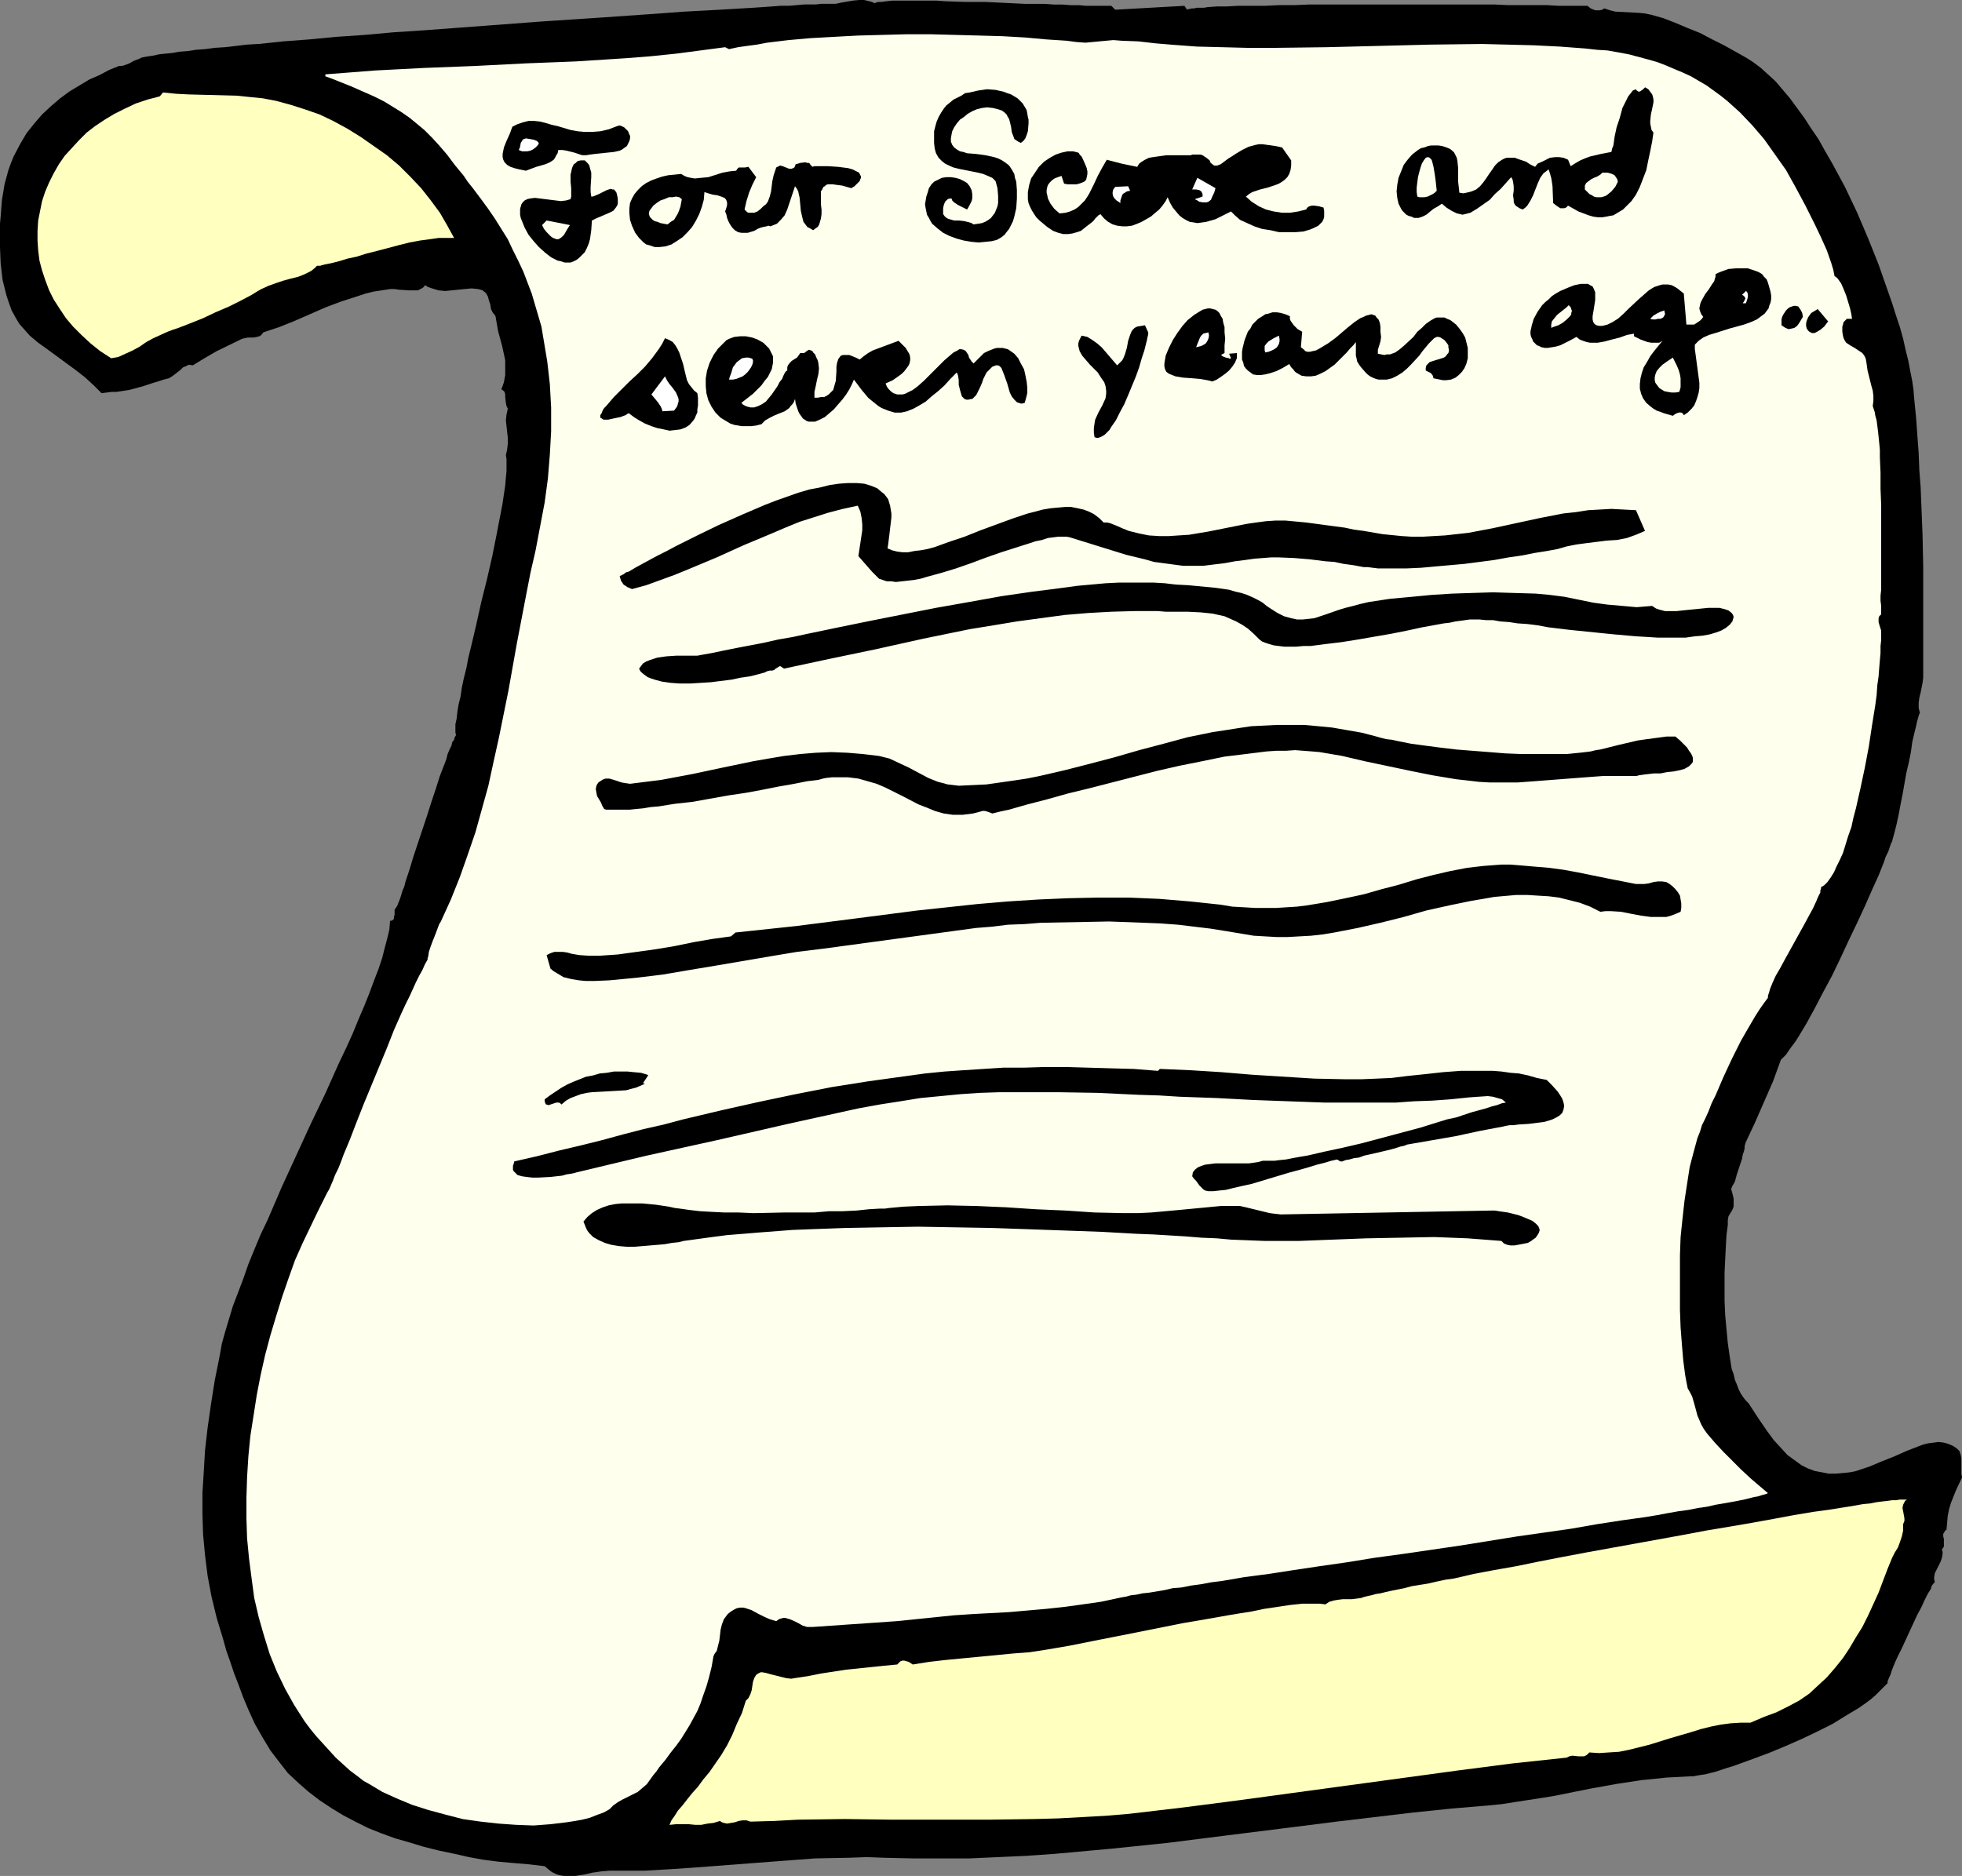 <?xml version="1.0" encoding="UTF-8" standalone="no"?>
<svg
   version="1.0"
   width="129.681mm"
   height="124.023mm"
   id="svg40"
   sodipodi:docname="Gettysburg Address.wmf"
   xmlns:inkscape="http://www.inkscape.org/namespaces/inkscape"
   xmlns:sodipodi="http://sodipodi.sourceforge.net/DTD/sodipodi-0.dtd"
   xmlns="http://www.w3.org/2000/svg"
   xmlns:svg="http://www.w3.org/2000/svg">
  <rect width="100%" height="100%" fill="#808080" stroke="none"/>
  <sodipodi:namedview
     id="namedview40"
     pagecolor="#ffffff"
     bordercolor="#000000"
     borderopacity="0.25"
     inkscape:showpageshadow="2"
     inkscape:pageopacity="0.0"
     inkscape:pagecheckerboard="0"
     inkscape:deskcolor="#d1d1d1"
     inkscape:document-units="mm" />
  <defs
     id="defs1">
    <pattern
       id="WMFhbasepattern"
       patternUnits="userSpaceOnUse"
       width="6"
       height="6"
       x="0"
       y="0" />
  </defs>
  <path
     style="fill:#000000;fill-opacity:1;fill-rule:evenodd;stroke:none"
     d="m 277.628,1.454 0.97,0.969 17.291,-0.969 0.646,0.969 0.323,-0.162 h 0.323 l 0.485,-0.162 h 0.646 l 0.646,-0.162 h 0.808 0.97 l 0.97,-0.162 2.262,-0.162 h 2.424 l 2.909,-0.162 h 3.232 3.394 l 3.555,-0.162 h 3.717 l 4.04,-0.162 h 4.04 4.202 17.291 8.403 12.12 l 3.555,0.162 h 3.555 3.232 2.909 l 2.747,0.162 h 4.363 0.808 2.101 l 0.808,0.646 1.131,0.485 h 0.646 0.485 l 0.646,-0.162 0.485,-0.323 1.454,0.485 1.293,0.323 3.07,0.162 3.07,0.162 1.454,0.162 1.454,0.323 2.909,0.808 2.909,1.131 3.07,1.293 3.232,1.293 3.07,1.616 2.909,1.454 2.909,1.616 2.586,1.454 1.778,1.131 1.939,1.454 1.778,1.616 1.939,1.777 1.778,2.101 1.778,2.101 1.778,2.424 1.778,2.424 1.778,2.747 1.778,2.585 1.616,2.908 1.778,3.07 3.232,5.979 3.07,6.463 2.747,6.463 2.586,6.463 2.262,6.463 1.131,3.232 0.97,3.07 0.97,2.908 0.808,2.908 0.646,2.908 0.646,2.585 0.485,2.585 0.485,2.424 0.323,2.262 0.162,2.101 0.485,4.847 0.323,4.524 0.323,4.363 0.162,4.201 0.323,4.201 0.162,4.04 0.323,8.079 0.162,7.918 v 4.04 4.201 4.363 13.734 1.293 l -0.162,1.293 -0.485,2.424 -0.323,1.293 -0.162,1.293 v 1.293 l 0.323,1.293 -0.162,0.162 -0.162,0.485 -0.323,1.131 -0.162,0.646 -0.162,0.808 -0.485,1.939 -0.485,2.101 -0.323,2.424 -0.485,2.424 -0.646,2.747 -0.97,5.494 -0.485,2.424 -0.485,2.585 -0.485,2.262 -0.485,1.939 -0.485,1.777 -0.162,0.646 -0.323,0.646 -0.323,0.969 -0.323,0.969 -0.646,1.293 -0.485,1.454 -0.646,1.616 -0.646,1.616 -0.808,1.777 -0.808,1.777 -1.778,4.04 -1.939,4.201 -2.101,4.363 -2.101,4.524 -2.101,4.363 -2.262,4.201 -2.101,4.04 -0.97,1.777 -0.97,1.777 -0.97,1.616 -0.97,1.616 -0.808,1.293 -0.97,1.293 -0.808,1.131 -0.646,0.969 -0.646,0.646 -0.646,0.646 -1.939,5.332 -2.262,5.171 -2.262,5.171 -2.424,5.171 v 0.162 l -0.162,0.485 v 0.646 l -0.162,0.646 -0.323,0.969 -0.162,0.969 -0.646,1.939 -0.646,1.939 -0.485,1.777 -0.323,0.646 -0.323,0.485 -0.162,0.485 -0.162,0.162 0.485,1.777 0.162,0.808 v 1.131 0.808 l -0.323,0.808 -0.485,0.808 -0.485,0.808 -0.162,0.969 v 1.131 l -0.162,1.293 -0.162,1.293 -0.162,2.747 -0.162,3.232 -0.162,3.393 v 3.393 3.716 l 0.162,3.555 0.323,3.555 0.323,3.393 0.485,3.393 0.485,3.07 0.485,1.293 0.323,1.454 0.485,1.131 0.485,1.293 0.485,0.969 0.646,0.969 0.646,0.808 0.646,0.646 2.747,4.201 1.778,2.585 1.778,2.424 1.778,1.939 1.616,1.777 1.778,1.293 1.778,1.293 1.616,0.808 1.778,0.646 1.778,0.323 1.616,0.323 h 1.778 l 1.778,-0.162 1.616,-0.162 1.616,-0.323 3.394,-1.131 3.07,-1.293 3.232,-1.293 2.909,-1.293 2.909,-1.131 1.293,-0.485 1.293,-0.323 1.293,-0.162 1.293,-0.162 1.293,0.162 1.131,0.323 1.131,0.485 0.97,0.646 0.646,0.646 0.323,0.97 0.162,0.808 v 1.939 0.969 0.969 l 0.162,0.969 -1.454,3.07 -1.293,3.232 -0.485,1.616 -0.323,1.616 -0.162,1.777 -0.162,1.777 -0.323,0.162 -0.162,0.323 -0.323,0.485 v 0.646 l 0.162,0.646 v 1.293 0.646 l -0.485,0.646 0.162,0.646 v 0.485 l -0.162,0.969 -0.323,0.969 -0.485,0.969 -0.485,0.969 -0.485,0.97 -0.162,0.969 v 0.646 l 0.162,0.485 -0.162,0.323 -0.323,0.323 -0.323,0.485 -0.162,0.646 -0.808,1.293 -0.808,1.616 -0.808,1.777 -0.97,1.777 -1.939,4.201 -1.939,4.201 -0.97,1.939 -0.808,1.777 -0.646,1.616 -0.485,1.454 -0.323,0.646 -0.162,0.485 -0.162,0.323 v 0.485 l -0.97,0.969 -0.97,0.97 -1.131,1.131 -1.131,0.969 -1.293,0.969 -1.616,1.131 -3.232,1.939 -3.394,2.101 -3.878,1.939 -3.717,1.777 -4.04,1.777 -3.878,1.616 -3.878,1.454 -3.555,1.293 -1.778,0.646 -1.616,0.485 -1.454,0.485 -1.454,0.485 -1.293,0.323 -1.293,0.323 -1.131,0.162 -0.97,0.162 -0.808,0.162 h -0.646 l -3.07,0.162 -3.07,0.162 -3.07,0.323 -3.232,0.323 -6.302,0.969 -6.302,1.131 -6.464,1.293 -3.232,0.646 -3.07,0.485 -6.302,0.97 -3.07,0.485 -3.232,0.323 -9.534,0.808 -9.373,0.969 -19.069,2.262 -14.059,1.777 -14.221,1.777 -14.059,1.777 -14.059,1.454 -14.221,1.293 -6.949,0.485 -7.11,0.323 -7.11,0.323 h -7.11 -7.11 l -7.272,-0.162 -4.202,-0.162 -4.363,0.162 -8.565,0.162 -8.565,0.646 -16.968,1.293 -8.726,0.646 -8.403,0.485 h -4.363 -4.363 l -1.939,0.162 -2.262,0.323 -2.101,0.485 -1.131,0.162 -0.97,0.162 h -2.101 -0.97 l -0.97,-0.162 -0.97,-0.323 -0.97,-0.485 -0.808,-0.646 -0.97,-0.808 -4.202,-0.485 -3.878,-0.323 -3.555,-0.323 -3.717,-0.485 -3.555,-0.646 -3.555,-0.808 -3.878,-0.808 -3.878,-0.969 -3.717,-1.131 -3.394,-0.969 -3.555,-1.293 -3.232,-1.293 -3.232,-1.616 -3.07,-1.616 -2.909,-1.777 -2.909,-1.939 -2.747,-2.101 -2.586,-2.262 -2.586,-2.424 -2.262,-2.908 -2.101,-2.747 -1.939,-3.232 -1.939,-3.393 -1.616,-3.555 -1.293,-3.07 -1.131,-3.07 -1.131,-2.908 -0.97,-2.908 -0.97,-2.747 -0.808,-2.908 -1.616,-5.332 -1.293,-5.332 -0.97,-5.171 -0.646,-5.171 -0.485,-5.171 -0.162,-5.171 v -5.171 l 0.323,-5.171 0.323,-5.494 0.646,-5.655 0.808,-5.655 0.97,-6.14 0.646,-3.232 0.646,-3.232 0.485,-2.747 0.808,-2.908 0.97,-3.232 0.97,-3.232 1.293,-3.393 1.293,-3.393 1.293,-3.716 1.454,-3.555 1.616,-3.878 1.778,-3.716 3.394,-7.918 7.272,-15.835 3.717,-7.756 3.394,-7.594 1.778,-3.716 1.616,-3.555 1.454,-3.555 1.454,-3.393 1.293,-3.232 1.131,-3.07 1.131,-2.908 0.97,-2.908 0.646,-2.585 0.646,-2.424 0.485,-2.101 0.162,-2.101 h 0.323 l 0.323,-0.162 0.323,-0.323 v -0.485 l 0.162,-0.485 v -1.293 l 0.323,-0.485 0.323,-0.485 0.323,-0.808 0.323,-0.808 0.323,-0.969 0.323,-1.131 0.485,-1.131 0.323,-1.293 0.97,-2.908 0.97,-3.232 1.131,-3.393 2.262,-6.786 1.131,-3.555 1.131,-3.393 0.97,-3.07 1.131,-2.908 0.485,-1.293 0.323,-1.293 0.485,-1.131 0.485,-0.969 0.162,-0.808 0.485,-0.646 0.162,-0.646 0.323,-0.485 -0.162,-0.646 v -0.969 -1.131 l 0.323,-1.454 0.162,-1.616 0.323,-1.939 0.485,-1.939 0.323,-2.262 0.485,-2.262 0.646,-2.585 0.485,-2.585 0.646,-2.585 1.293,-5.494 1.293,-5.817 1.454,-5.817 1.293,-5.655 1.131,-5.655 0.485,-2.585 0.485,-2.424 0.485,-2.585 0.323,-2.262 0.323,-2.101 0.162,-1.939 0.162,-1.777 v -1.454 -1.454 l -0.162,-0.969 0.323,-1.454 0.162,-1.454 V 109.391 l -0.162,-1.454 -0.323,-2.908 0.162,-1.454 0.323,-1.454 -0.323,-0.646 -0.162,-0.808 -0.162,-1.454 v -0.646 l -0.162,-0.646 -0.323,-0.323 -0.485,-0.323 0.323,-0.808 0.323,-0.969 0.323,-1.777 V 91.779 90.001 l -0.808,-3.716 -0.97,-3.555 -0.646,-3.716 -0.323,-0.485 -0.323,-0.323 -0.485,-0.969 -0.162,-1.131 -0.323,-0.969 -0.323,-1.131 -0.485,-0.808 -0.808,-0.646 -0.485,-0.162 -0.646,-0.162 -1.616,-0.162 -1.778,0.162 -1.616,0.162 -1.616,0.162 -1.616,0.162 -1.616,-0.162 -1.616,-0.485 -0.97,-0.323 -0.808,-0.485 -0.323,0.485 -0.485,0.323 -0.97,0.485 h -1.131 -1.131 L 99.707,72.389 98.576,72.227 H 97.445 l -2.101,0.323 -2.101,0.323 -1.939,0.485 -1.939,0.646 -4.04,1.293 -3.878,1.454 -7.757,3.393 -4.04,1.616 -3.878,1.293 -0.485,0.646 -0.485,0.323 -0.646,0.162 -0.808,0.162 H 62.539 61.893 l -0.808,0.162 -0.646,0.162 -6.302,3.07 -3.07,1.777 -2.909,1.777 -0.97,-0.162 -0.646,0.323 -0.808,0.323 -0.646,0.646 -1.454,1.131 -0.646,0.485 -0.808,0.485 -1.293,0.323 -0.97,0.323 -2.101,0.646 -1.939,0.646 -1.778,0.485 -1.778,0.485 -2.101,0.323 -1.131,0.162 H 27.957 L 26.664,98.08 25.371,98.242 23.432,96.303 21.331,94.364 19.069,92.586 16.645,90.809 11.797,87.254 9.534,85.638 7.434,83.861 6.141,82.407 4.848,80.953 3.878,79.337 2.909,77.559 2.262,75.782 1.616,73.843 1.131,71.904 0.646,69.965 0.162,65.764 0,61.724 v -3.878 -1.939 l 0.162,-1.777 0.162,-2.101 0.162,-2.101 0.323,-1.939 0.323,-1.939 0.485,-1.777 0.485,-1.777 0.646,-1.777 0.646,-1.616 1.616,-3.07 1.616,-2.747 1.939,-2.424 1.939,-2.262 2.262,-2.101 2.262,-1.939 2.424,-1.777 2.424,-1.454 2.424,-1.454 2.586,-1.131 2.424,-1.293 2.424,-0.969 h 0.646 l 0.646,-0.162 1.293,-0.485 1.131,-0.646 1.293,-0.485 0.646,-0.323 0.808,-0.162 0.97,-0.162 1.131,-0.162 1.454,-0.323 1.454,-0.162 1.778,-0.162 1.778,-0.323 2.101,-0.162 2.101,-0.323 2.262,-0.162 2.424,-0.323 2.586,-0.162 2.747,-0.323 2.747,-0.323 2.909,-0.162 3.07,-0.323 3.07,-0.323 6.464,-0.485 6.787,-0.646 7.11,-0.485 7.11,-0.646 7.434,-0.485 15.19,-1.131 15.029,-1.131 7.434,-0.485 7.272,-0.485 6.949,-0.485 6.949,-0.485 6.464,-0.485 3.07,-0.162 3.07,-0.162 2.909,-0.162 2.747,-0.162 2.747,-0.162 2.747,-0.162 2.424,-0.162 2.262,-0.162 2.101,-0.162 h 2.101 l 1.939,-0.162 1.778,-0.162 h 1.616 1.293 l 1.293,-0.162 h 0.97 1.454 1.293 l 1.454,-0.323 2.909,-0.485 L 214.605,0 h 1.293 l 1.293,0.323 0.646,0.162 0.646,0.323 0.323,-0.162 0.646,-0.162 h 0.808 l 1.131,-0.162 1.454,-0.162 h 1.454 1.616 3.878 1.939 2.262 l 2.262,0.162 4.848,0.162 h 5.01 l 10.019,0.485 h 4.848 l 2.262,0.162 h 2.101 l 2.101,0.162 h 2.101 l 1.778,0.162 h 1.616 1.454 z"
     id="path1" />
  <path
     style="fill:#ffffed;fill-opacity:1;fill-rule:evenodd;stroke:none"
     d="m 271.164,10.664 5.171,-0.485 1.778,-0.162 2.101,0.162 4.202,0.162 4.202,0.485 1.939,0.162 1.939,0.162 6.464,0.485 6.464,0.162 6.302,0.162 h 6.626 l 12.928,-0.162 12.928,-0.323 12.928,-0.323 13.09,-0.162 6.464,0.162 6.464,0.162 6.464,0.323 6.464,0.485 2.909,0.323 2.586,0.162 2.747,0.485 2.586,0.485 2.424,0.646 2.424,0.646 2.262,0.646 2.101,0.808 2.262,0.969 1.939,0.808 2.101,0.969 1.939,1.131 1.939,1.131 1.778,1.293 1.778,1.293 1.616,1.293 3.232,2.908 3.07,3.232 2.909,3.393 2.747,3.878 2.747,3.878 2.424,4.363 2.424,4.524 2.424,4.847 1.454,3.07 1.454,3.232 1.131,3.232 0.485,1.616 0.323,1.616 0.485,0.323 0.323,0.323 0.808,1.131 0.646,1.454 0.646,1.616 0.485,1.616 0.485,1.616 0.323,1.454 0.162,1.131 h -0.646 -0.646 l -0.485,0.485 -0.323,0.323 -0.162,0.646 -0.162,0.485 v 1.293 l 0.162,0.969 0.162,0.646 0.323,0.646 0.323,0.485 0.97,0.646 1.131,0.646 0.97,0.646 0.485,0.323 0.485,0.323 0.485,0.646 0.323,0.646 0.162,0.808 0.162,1.131 0.162,1.131 0.323,1.293 0.323,1.293 0.323,1.293 0.323,1.131 0.162,1.293 v 1.293 l -0.162,1.293 0.162,0.485 0.323,0.969 0.162,0.969 0.323,1.131 0.162,1.293 0.162,1.293 0.162,1.454 0.162,1.616 0.162,1.777 v 1.777 l 0.162,3.878 v 4.04 l 0.162,4.04 v 8.402 4.04 8.725 l -0.162,1.454 v 1.293 l 0.162,1.293 v 2.101 l -0.485,0.485 -0.162,0.485 v 0.485 0.485 l 0.323,1.131 0.323,0.969 v 2.424 l -0.162,1.454 v 1.777 l -0.162,1.777 -0.162,1.939 -0.162,2.101 -0.323,2.262 -0.162,2.424 -0.323,2.424 -0.808,5.009 -0.808,5.332 -0.97,5.171 -1.131,5.332 -1.131,5.009 -0.646,2.424 -0.485,2.262 -0.808,2.262 -0.646,2.101 -0.646,2.101 -0.808,1.777 -0.808,1.616 -0.646,1.454 -0.808,1.293 -0.808,1.131 -0.808,0.808 -0.808,0.485 v 0.323 l -0.162,0.485 v 0.485 l -0.323,0.646 -0.323,0.646 -0.323,0.808 -0.808,1.777 -0.97,1.777 -1.131,2.101 -5.01,9.049 -1.131,2.101 -1.131,1.939 -0.808,1.777 -0.323,0.808 -0.323,0.808 -0.162,0.646 -0.162,0.485 -0.162,0.485 v 0.485 l -0.97,1.293 -1.131,1.616 -1.131,1.777 -1.131,1.939 -1.131,1.939 -1.293,2.262 -2.262,4.524 -2.101,4.524 -1.939,4.524 -0.97,1.939 -0.808,2.101 -0.808,1.777 -0.808,1.616 -0.485,1.616 -0.646,1.616 -0.485,1.777 -0.485,1.777 -0.97,3.716 -0.646,4.201 -0.646,4.201 -0.485,4.363 -0.485,4.686 -0.162,4.524 v 4.686 4.524 4.524 l 0.162,4.363 0.323,4.201 0.323,3.878 0.485,3.716 0.323,1.777 0.323,1.616 0.646,1.131 0.485,0.969 0.646,2.262 0.646,2.424 0.485,1.131 0.485,1.131 0.646,1.131 0.808,1.131 1.939,2.262 2.101,2.262 2.262,2.262 2.262,2.262 2.262,2.101 2.262,1.939 2.101,1.777 -0.323,0.162 -0.485,0.162 -0.646,0.162 -0.97,0.323 -0.97,0.162 -1.293,0.323 -1.293,0.323 -1.616,0.323 -1.778,0.323 -1.778,0.323 -1.939,0.323 -2.101,0.485 -2.262,0.323 -2.424,0.485 -2.424,0.323 -2.747,0.485 -2.586,0.485 -2.909,0.485 -5.818,0.808 -6.302,0.97 -6.464,1.131 -6.787,0.969 -6.787,0.969 -14.059,2.262 -14.382,2.101 -7.11,0.969 -6.949,1.131 -6.787,0.97 -6.464,0.969 -6.302,0.969 -6.141,0.808 -2.747,0.485 -2.909,0.485 -2.586,0.323 -2.586,0.485 -2.424,0.323 -2.424,0.485 -2.101,0.162 -2.101,0.485 -1.939,0.323 -1.939,0.323 -1.616,0.162 -1.454,0.323 -1.454,0.162 -1.131,0.323 -0.97,0.162 -0.808,0.162 -4.525,0.969 -4.525,0.646 -4.686,0.646 -4.525,0.485 -9.211,0.808 -9.05,0.485 -4.848,0.323 -4.686,0.485 -9.534,0.969 -21.008,1.454 h -1.293 l -1.131,-0.323 -1.131,-0.646 -0.97,-0.485 -1.131,-0.485 -1.131,-0.323 h -0.485 l -0.646,0.162 -0.485,0.162 -0.646,0.485 -1.616,-0.485 -1.454,-0.646 -1.616,-0.808 -1.454,-0.808 -1.454,-0.485 -0.646,-0.162 h -0.808 l -0.808,0.162 -0.646,0.323 -0.808,0.485 -0.808,0.646 -0.485,0.646 -0.485,0.646 -0.485,1.293 -0.323,1.293 -0.323,2.747 -0.323,1.293 -0.323,1.293 -0.485,0.646 -0.323,0.646 -0.485,2.747 -0.646,2.585 -0.646,2.262 -0.808,2.262 -0.646,1.939 -0.808,1.939 -1.939,3.555 -2.101,3.393 -1.293,1.777 -1.293,1.616 -1.293,1.777 -1.616,1.939 -0.646,0.969 -0.808,0.969 -1.616,2.262 -1.131,0.969 -1.131,0.969 -1.293,0.646 -2.586,1.293 -1.131,0.646 -1.131,0.808 -0.485,0.485 -0.485,0.485 -1.454,0.808 -1.778,0.646 -1.616,0.646 -1.939,0.485 -1.778,0.323 -2.101,0.323 -4.04,0.485 -4.202,0.323 -4.363,-0.162 -4.525,-0.323 -4.363,-0.485 -4.525,-0.646 -4.363,-1.131 -4.202,-1.131 -4.04,-1.293 -3.878,-1.616 -1.778,-0.808 -1.778,-0.808 -1.616,-0.969 -1.616,-0.969 -1.454,-0.808 -1.454,-1.131 -1.939,-1.454 -1.778,-1.616 -1.778,-1.616 -1.616,-1.777 -1.616,-1.777 -1.616,-1.777 -1.454,-1.777 -1.454,-1.939 -2.586,-4.04 -2.262,-4.04 -2.101,-4.363 -1.778,-4.363 -1.454,-4.686 -1.293,-4.524 -1.131,-4.847 -0.646,-4.847 -0.646,-5.009 -0.485,-5.009 -0.162,-5.009 v -5.171 l 0.162,-5.171 0.323,-5.171 0.485,-5.009 0.808,-5.171 0.808,-5.171 0.97,-5.009 1.131,-5.009 1.293,-4.847 1.454,-4.847 1.454,-4.686 1.616,-4.686 1.616,-4.524 1.939,-4.363 1.939,-4.04 1.939,-4.04 1.939,-3.878 0.323,-0.646 0.485,-0.808 0.485,-1.131 0.485,-1.131 0.485,-1.293 0.808,-1.616 0.646,-1.616 0.646,-1.777 0.808,-1.939 0.808,-1.939 1.616,-4.201 1.778,-4.524 1.939,-4.686 3.878,-9.372 1.778,-4.524 1.939,-4.363 0.97,-2.101 0.97,-1.939 0.808,-1.777 0.808,-1.777 0.808,-1.616 0.808,-1.454 0.646,-1.454 0.646,-1.131 v -0.323 l 0.162,-0.485 0.162,-1.131 0.485,-1.454 0.485,-1.293 0.646,-1.616 0.485,-1.293 0.485,-1.293 0.323,-0.485 0.162,-0.323 2.424,-5.332 2.262,-5.655 1.939,-5.494 1.939,-5.655 1.616,-5.817 1.616,-5.817 1.293,-5.979 1.293,-5.817 2.424,-11.957 2.101,-11.795 2.262,-11.795 1.131,-5.817 1.293,-5.655 1.131,-5.979 1.131,-5.979 0.808,-5.979 0.485,-5.979 0.323,-5.817 v -5.979 l -0.323,-5.817 -0.646,-5.655 -0.97,-5.817 -0.485,-2.908 -0.808,-2.747 -0.808,-2.747 -0.808,-2.747 -2.101,-5.494 -1.293,-2.747 -1.293,-2.585 -1.293,-2.747 -1.616,-2.585 -1.616,-2.585 -1.778,-2.585 -1.778,-2.424 -1.939,-2.585 -1.293,-1.616 -0.97,-1.454 -2.262,-2.747 -1.939,-2.585 -1.939,-2.262 -1.778,-1.939 -1.939,-1.939 -1.939,-1.616 -1.778,-1.454 -2.101,-1.454 -2.101,-1.293 -2.101,-1.293 -2.586,-1.293 -2.586,-1.131 -2.909,-1.293 -3.232,-1.293 -1.616,-0.646 -1.778,-0.646 v -0.485 l 12.443,-0.969 12.443,-0.646 12.605,-0.485 12.605,-0.646 12.443,-0.485 12.605,-0.808 6.141,-0.485 6.302,-0.646 6.141,-0.808 6.141,-0.808 0.97,0.485 2.262,-0.485 2.262,-0.323 2.424,-0.323 2.586,-0.485 5.333,-0.646 5.494,-0.485 5.818,-0.323 5.979,-0.323 5.979,-0.162 6.141,-0.162 h 6.141 l 6.141,0.162 5.979,0.162 5.818,0.162 5.656,0.323 5.333,0.485 5.01,0.323 2.424,0.323 z"
     id="path2" />
  <path
     style="fill:#000000;fill-opacity:1;fill-rule:evenodd;stroke:none"
     d="m 413.049,33.124 -0.323,2.262 -0.485,2.424 -0.485,2.262 -0.485,2.424 -0.808,2.101 -0.808,2.101 -0.97,1.939 -1.131,1.616 -1.454,1.454 -0.646,0.646 -1.616,0.969 -0.808,0.485 -0.97,0.162 -0.808,0.162 -0.97,0.162 h -1.131 l -1.131,-0.162 -1.131,-0.323 -1.293,-0.485 -1.293,-0.485 -1.131,-0.646 -1.454,-0.808 -0.485,0.485 -0.485,0.162 h -0.485 -0.485 l -0.97,-0.646 -0.808,-0.646 -0.162,-4.201 -0.162,-1.131 -0.162,-0.969 -0.323,-1.131 -0.323,-0.969 -0.646,0.485 -0.646,0.485 -0.808,1.131 -0.646,1.454 -1.131,2.908 -0.646,1.293 -0.808,1.293 -0.485,0.485 -0.646,0.485 -0.808,-0.323 -0.485,-0.323 -0.485,-0.323 -0.323,-0.485 -0.162,-0.485 V 49.929 l -0.162,-1.131 0.162,-1.131 v -1.131 l -0.162,-1.131 -0.162,-0.646 -0.323,-0.485 -2.586,2.908 -1.454,1.293 -1.293,1.454 -1.616,1.131 -1.616,1.131 -1.616,0.969 -1.939,0.485 -1.454,-0.323 -1.293,-0.646 -1.293,-0.808 -1.131,-0.969 -0.97,0.646 -1.131,0.646 -0.808,0.646 -0.97,0.808 -0.97,0.485 -0.97,0.323 h -0.485 -0.646 l -0.646,-0.323 -0.646,-0.162 -0.646,-0.323 -0.485,-0.485 -0.485,-0.485 -0.323,-0.485 -0.646,-1.293 -0.323,-1.454 -0.162,-1.616 0.162,-1.616 0.323,-1.777 0.646,-1.616 0.646,-1.616 0.97,-1.293 1.131,-1.293 1.454,-1.131 0.808,-0.485 0.808,-0.162 0.808,-0.323 0.808,-0.162 h 0.97 0.97 l 0.97,0.162 0.97,0.323 0.808,0.323 0.646,0.485 0.485,0.485 0.323,0.646 0.323,0.646 0.162,0.808 0.162,1.616 v 3.393 l 0.162,1.454 0.162,1.454 0.97,0.162 0.808,-0.162 0.646,-0.162 0.646,-0.162 1.131,-0.485 0.97,-0.808 0.808,-0.969 0.808,-1.131 0.646,-0.969 0.808,-1.131 0.646,-0.969 0.808,-0.808 0.97,-0.646 0.646,-0.323 0.485,-0.162 h 0.646 0.808 0.646 l 0.808,0.323 0.97,0.323 0.97,0.323 0.97,0.646 1.293,0.646 0.646,-0.808 1.131,-0.485 0.97,-0.485 0.97,-0.485 1.293,-0.162 h 0.97 l 1.131,0.162 1.131,0.485 0.646,1.616 1.293,-0.808 1.131,-0.646 1.131,-0.485 1.293,-0.485 2.747,-0.646 2.586,-0.485 0.162,-0.808 0.323,-0.808 0.162,-1.131 0.162,-1.131 0.485,-2.262 0.808,-2.424 0.646,-2.424 0.485,-0.969 0.485,-0.969 0.485,-0.969 0.646,-0.808 0.485,-0.646 0.808,-0.323 0.162,0.323 0.323,0.162 0.162,0.162 0.485,-0.162 0.646,-0.485 0.485,-0.485 0.808,0.485 0.485,0.646 0.485,0.646 0.162,0.485 0.162,0.808 v 0.646 l -0.323,1.616 -0.323,1.454 -0.162,1.616 v 0.646 l 0.162,0.808 0.162,0.808 z"
     id="path3" />
  <path
     style="fill:#000000;fill-opacity:1;fill-rule:evenodd;stroke:none"
     d="m 255.005,35.71 -0.646,-0.323 -0.485,-0.323 -0.485,-0.323 -0.162,-0.485 -0.485,-1.293 -0.162,-1.293 -0.323,-1.293 -0.162,-0.646 -0.323,-0.485 -0.323,-0.646 -0.485,-0.485 -0.646,-0.485 -0.97,-0.323 -1.293,-0.323 -1.454,-0.162 -1.293,0.162 -1.293,0.323 -1.131,0.485 -1.131,0.646 -0.97,0.808 -0.97,0.646 -0.808,0.969 -0.646,0.969 -0.485,0.969 -0.162,0.808 -0.162,0.969 v 0.808 l 0.323,0.808 0.485,0.646 0.646,0.485 0.808,0.485 0.808,0.162 0.97,0.323 2.101,0.162 1.293,0.162 1.131,0.162 2.262,0.485 0.97,0.323 0.97,0.485 0.97,0.646 0.808,0.646 0.646,0.969 0.646,1.131 0.162,0.969 0.323,0.969 0.162,2.101 v 2.101 l -0.162,2.424 -0.485,2.101 -0.323,1.131 -0.485,0.969 -0.485,0.969 -0.646,0.808 -0.485,0.646 -0.808,0.646 -1.131,0.646 -1.293,0.323 -1.616,0.162 -1.616,0.162 -1.778,-0.162 -1.939,-0.323 -1.778,-0.485 -1.778,-0.646 -1.616,-0.808 -1.454,-1.131 -1.293,-1.131 -0.485,-0.808 -0.323,-0.646 -0.485,-0.808 -0.162,-0.808 -0.162,-0.808 -0.162,-0.969 0.162,-0.969 0.162,-0.969 0.323,-0.969 0.323,-1.131 0.646,-0.969 0.646,-0.646 0.97,-0.485 0.97,-0.485 1.131,-0.162 h 1.131 l 1.131,0.162 1.131,0.323 0.97,0.485 0.808,0.485 0.646,0.808 0.485,0.969 0.162,0.969 v 0.646 0.485 l -0.162,0.646 -0.323,0.646 -0.323,0.646 -0.485,0.808 -2.262,-1.131 -0.97,-0.646 -0.485,-0.485 -0.162,-0.485 h -0.485 l -0.485,0.162 -0.323,0.323 -0.323,0.323 -0.323,0.808 -0.162,0.808 v 0.808 0.646 l 0.323,0.485 0.323,0.323 0.485,0.323 0.485,0.162 1.131,0.323 h 1.293 l 1.293,0.162 1.293,0.323 0.485,0.162 0.485,0.323 1.131,-0.162 0.97,-0.162 0.808,-0.323 0.808,-0.485 0.646,-0.485 0.485,-0.646 0.485,-0.646 0.323,-0.808 0.323,-0.808 0.162,-0.808 v -1.777 l -0.162,-1.939 -0.485,-1.777 -0.808,-0.808 -1.131,-0.485 -1.131,-0.485 -1.293,-0.323 -2.424,-0.485 -2.424,-0.485 -1.293,-0.323 -1.131,-0.485 -0.97,-0.485 -0.808,-0.646 -0.808,-0.808 -0.646,-1.131 -0.323,-1.131 -0.162,-1.454 v -1.454 -1.454 l 0.323,-1.293 0.323,-1.131 0.485,-1.131 0.646,-1.131 0.646,-0.969 0.646,-0.808 0.808,-0.646 0.97,-0.808 0.97,-0.485 0.97,-0.485 0.97,-0.646 1.131,-0.162 2.101,-0.485 2.262,-0.323 2.101,0.162 2.101,0.485 0.808,0.323 0.97,0.323 0.808,0.485 0.808,0.485 0.646,0.646 0.646,0.646 0.485,0.808 0.485,0.808 0.162,0.808 0.162,0.969 0.162,0.646 v 0.969 l -0.162,1.939 -0.323,0.969 -0.323,0.808 -0.485,0.646 z"
     id="path4" />
  <path
     style="fill:#ffffbf;fill-opacity:1;fill-rule:evenodd;stroke:none"
     d="m 113.443,59.462 h -0.97 -0.808 -2.101 l -2.262,0.323 -2.424,0.323 -2.586,0.485 -2.586,0.646 -5.494,1.454 -2.586,0.646 -2.586,0.808 -2.262,0.485 -2.101,0.646 -1.939,0.485 -0.808,0.162 -0.808,0.162 -0.646,0.162 -0.485,0.162 h -0.485 -0.323 l -0.646,0.646 -0.808,0.646 -1.616,0.808 -1.616,0.646 -1.939,0.485 -1.778,0.485 -1.939,0.646 -1.778,0.646 -1.778,0.808 -1.131,0.646 -1.293,0.808 -2.747,1.454 -2.909,1.454 -3.394,1.454 -3.07,1.454 -3.232,1.293 -2.909,1.131 -1.454,0.485 -1.293,0.485 -1.778,0.808 -1.778,0.808 -1.778,0.969 -1.616,1.131 -1.778,0.969 -1.778,0.808 -1.778,0.808 -1.778,0.323 -2.747,-1.777 -2.424,-1.939 -2.262,-2.101 -2.101,-2.101 -1.778,-2.101 -1.616,-2.424 -1.454,-2.262 -1.131,-2.262 -0.97,-2.585 -0.808,-2.424 L 9.858,65.118 9.534,62.532 9.373,60.108 v -2.424 l 0.162,-2.585 0.485,-2.424 0.485,-2.424 0.808,-2.424 0.97,-2.262 1.131,-2.262 1.293,-2.262 1.454,-2.101 1.778,-1.939 1.778,-1.939 1.939,-1.939 2.101,-1.616 2.424,-1.616 2.424,-1.454 2.586,-1.293 2.747,-1.293 2.909,-0.969 3.07,-0.808 0.808,-0.969 3.232,0.323 3.07,0.162 6.141,0.162 6.141,0.162 3.07,0.323 3.232,0.323 3.394,0.646 3.555,0.969 3.555,1.131 3.717,1.293 3.394,1.616 3.555,1.939 3.394,2.101 3.232,2.262 3.232,2.262 3.07,2.585 2.909,2.908 2.586,2.747 2.424,3.07 2.262,3.07 1.778,3.07 z"
     id="path5" />
  <path
     style="fill:#000000;fill-opacity:1;fill-rule:evenodd;stroke:none"
     d="m 139.461,37.487 -0.162,0.808 -0.323,0.485 -0.323,0.646 -0.323,0.485 -0.97,0.646 -1.131,0.485 -1.131,0.323 -1.131,0.323 -1.293,0.485 -1.293,0.485 -1.616,-0.323 -1.293,-0.323 -0.97,-0.323 -0.808,-0.485 -0.646,-0.646 -0.323,-0.646 -0.162,-0.646 v -0.808 l 0.162,-0.808 0.162,-0.808 0.646,-1.616 0.808,-1.777 0.646,-1.777 1.293,-0.646 1.454,-0.485 1.293,-0.323 h 1.454 l 1.454,0.162 1.293,0.323 1.616,0.485 1.454,0.323 3.232,0.969 1.778,0.323 1.778,0.162 h 1.778 l 2.101,-0.162 2.101,-0.485 2.101,-0.808 0.646,-0.162 0.485,0.162 0.646,0.323 0.485,0.485 0.485,0.485 0.162,0.485 0.323,0.646 v 0.646 l -0.162,0.646 -0.323,0.646 -0.323,0.646 -0.485,0.323 -0.646,0.485 -0.646,0.323 -1.454,0.323 -1.616,0.162 -1.454,0.162 -1.616,0.162 -1.293,0.162 -0.97,0.162 h -0.97 l -1.939,-0.646 -1.939,-0.485 -0.97,-0.162 z"
     id="path6" />
  <path
     style="fill:#ffffff;fill-opacity:1;fill-rule:evenodd;stroke:none"
     d="m 134.613,35.871 -0.323,0.485 -0.485,0.485 -0.646,0.485 -0.646,0.323 -0.808,0.162 h -0.646 -0.646 l -0.808,-0.323 0.323,-0.808 0.162,-0.969 0.323,-0.485 0.162,-0.323 0.323,-0.162 0.485,-0.162 0.97,0.162 0.97,0.162 0.808,0.323 0.323,0.323 z"
     id="path7" />
  <path
     style="fill:#000000;fill-opacity:1;fill-rule:evenodd;stroke:none"
     d="m 322.553,40.072 v 1.293 l -0.162,1.131 -0.323,0.969 -0.485,0.808 -0.646,0.646 -0.646,0.485 -0.808,0.485 -0.808,0.323 -1.939,0.646 -1.939,0.485 -1.939,0.646 -0.808,0.485 -0.808,0.646 1.454,1.293 1.778,1.131 1.778,0.808 1.939,0.485 2.101,0.323 h 1.939 l 2.101,-0.323 1.939,-0.485 0.323,-0.485 0.485,-0.323 0.646,-0.162 h 0.646 l 1.131,0.162 1.131,0.323 0.162,0.808 v 0.808 0.646 l -0.162,0.646 -0.323,0.646 -0.485,0.485 -0.485,0.485 -0.646,0.323 -0.646,0.323 -0.808,0.323 -1.616,0.485 -1.939,0.162 h -1.939 -2.262 l -2.101,-0.485 -2.101,-0.323 -1.939,-0.646 -1.778,-0.808 -1.778,-0.808 -1.293,-1.131 -0.485,-0.485 -0.485,-0.485 -1.293,0.646 -1.293,0.646 -1.293,0.646 -1.131,0.323 -1.131,0.323 -1.131,0.162 -1.131,0.162 -0.97,-0.162 -0.97,-0.162 -0.97,-0.485 -0.808,-0.485 -0.808,-0.646 -0.808,-0.969 -0.808,-0.969 -0.646,-1.131 -0.646,-1.454 -0.485,0.969 -0.808,1.131 -0.808,0.969 -0.97,0.808 -1.131,0.969 -1.131,0.646 -1.131,0.646 -1.131,0.485 -1.293,0.485 -1.293,0.162 h -1.131 l -1.293,-0.162 -1.131,-0.323 -1.131,-0.646 -0.97,-0.808 -0.97,-1.131 -0.162,0.162 -0.323,0.162 -0.323,0.323 -0.485,0.485 -0.485,0.646 -0.808,0.646 -0.646,0.485 -0.808,0.646 -0.808,0.646 -0.97,0.323 -1.131,0.323 -1.131,0.162 h -1.131 l -1.293,-0.323 -1.293,-0.485 -1.454,-0.969 -0.97,-0.808 -0.97,-0.808 -0.808,-0.808 -0.646,-0.969 -0.485,-0.808 -0.485,-0.969 -0.323,-0.808 -0.162,-0.969 v -0.969 -0.808 l 0.323,-1.777 0.485,-1.616 0.97,-1.454 0.97,-1.454 1.293,-1.293 1.454,-0.969 1.454,-0.808 1.454,-0.485 1.454,-0.323 h 1.454 l 0.646,0.162 0.646,0.162 0.162,0.162 0.162,0.323 0.485,0.485 0.323,0.646 0.646,1.454 0.323,0.808 0.162,0.808 v 0.646 l -0.162,0.808 -0.162,0.646 -0.485,0.485 -0.808,0.323 -0.485,0.162 -0.646,0.162 h -0.646 -0.646 -0.808 l -0.97,-0.162 -0.646,-1.939 -0.97,0.323 -0.808,0.323 -0.646,0.485 -0.485,0.485 -0.485,0.646 -0.162,0.485 -0.162,0.808 v 0.646 l 0.162,0.646 0.162,0.808 0.323,0.646 0.323,0.646 0.97,1.293 1.293,1.131 1.454,-0.162 1.131,-0.323 1.131,-0.485 0.97,-0.646 0.808,-0.808 0.808,-0.808 0.646,-0.969 0.485,-0.808 1.131,-2.262 0.97,-2.101 1.131,-2.101 1.131,-1.939 3.717,0.969 3.878,0.808 0.485,-0.808 0.646,-0.485 0.808,-0.485 0.97,-0.485 0.97,-0.162 1.131,-0.162 2.262,-0.323 h 2.262 1.131 2.424 0.323 l 0.323,-0.162 h 0.808 0.646 0.646 l 0.485,0.162 0.97,0.646 0.808,0.646 0.162,0.485 0.323,0.323 0.646,0.485 h 0.323 0.485 l 0.323,-0.162 0.485,-0.162 1.939,-1.454 0.808,-0.485 0.97,-0.646 1.616,-0.969 1.616,-0.808 1.778,-0.485 0.808,-0.162 h 0.97 l 1.131,0.162 1.131,0.162 1.131,0.162 1.454,0.323 z"
     id="path8" />
  <path
     style="fill:#000000;fill-opacity:1;fill-rule:evenodd;stroke:none"
     d="m 147.702,49.121 h 0.323 l 0.485,-0.162 1.131,-0.485 0.97,-0.485 0.97,-0.485 0.97,-0.323 0.485,0.162 h 0.323 l 0.323,0.323 0.323,0.485 0.162,0.646 0.162,0.808 v 0.646 0.646 l -0.162,0.485 -0.323,0.485 -0.646,0.808 -0.97,0.485 -1.131,0.485 -2.262,0.969 -0.97,0.485 -0.162,2.424 -0.323,2.262 -0.323,1.131 -0.485,1.131 -0.485,0.969 -0.808,0.808 -0.646,0.646 -0.646,0.485 -0.646,0.323 -0.808,0.323 h -0.808 -0.646 l -0.97,-0.323 -0.808,-0.162 -1.616,-0.808 -1.454,-1.131 -1.616,-1.454 -1.293,-1.454 -1.293,-1.616 -0.97,-1.777 -0.646,-1.616 -0.323,-0.808 -0.162,-0.808 v -0.808 -0.646 l 0.323,-1.131 0.323,-0.485 0.485,-0.485 0.646,-0.323 0.646,-0.162 1.293,-0.162 1.293,0.162 2.586,0.323 1.293,0.162 1.293,0.162 1.293,-0.162 1.131,-0.323 0.162,-0.646 v -0.646 -1.454 l -0.162,-1.616 v -1.777 l 0.162,-0.646 0.162,-0.808 0.162,-0.485 0.323,-0.646 0.485,-0.323 0.485,-0.485 0.808,-0.162 h 0.97 l 0.485,0.485 0.323,0.323 0.323,0.485 0.162,0.646 0.323,1.131 v 1.131 l -0.162,2.424 v 1.293 z"
     id="path9" />
  <path
     style="fill:#000000;fill-opacity:1;fill-rule:evenodd;stroke:none"
     d="m 212.665,47.02 -1.131,-0.323 -1.131,-0.323 -1.293,-0.162 -1.131,-0.162 h -1.131 l -0.485,0.162 -0.323,0.323 -0.323,0.162 -0.323,0.646 -0.323,0.485 v 0.808 1.131 1.293 l 0.162,1.293 v 1.131 l -0.162,1.131 -0.323,1.131 -0.162,0.485 -0.323,0.485 -0.485,0.323 -0.646,0.485 -0.808,-0.485 -0.646,-0.323 -0.485,-0.646 -0.485,-0.646 -0.162,-0.646 -0.162,-0.646 -0.323,-1.454 -0.162,-1.777 -0.162,-1.616 -0.162,-0.646 -0.162,-0.808 -0.323,-0.646 -0.485,-0.646 -0.485,1.454 -0.97,2.908 -0.485,1.454 -0.646,1.454 -0.97,1.131 -0.485,0.485 -0.485,0.485 -0.808,0.323 -0.808,0.323 -0.485,-0.162 -0.485,0.162 -0.808,0.162 -0.646,0.162 -0.808,0.323 -0.808,0.485 -1.616,0.485 h -0.808 -0.808 l -0.808,-0.162 -0.808,-0.485 -0.646,-0.646 -0.646,-0.969 -0.323,-0.646 -0.323,-0.808 -0.162,-0.808 -0.323,-0.808 0.323,-0.969 0.162,-0.646 v -0.646 l -0.162,-0.485 -0.162,-0.323 -0.323,-0.323 -0.808,-0.323 -0.97,-0.323 -1.131,-0.162 -1.131,-0.323 -0.97,-0.323 -0.162,1.939 -0.485,1.777 -0.646,1.777 -0.808,1.616 -0.97,1.616 -1.131,1.293 -1.293,1.293 -1.454,0.969 -1.293,0.808 -1.454,0.485 -1.454,0.162 h -1.293 l -1.454,-0.485 -0.646,-0.162 -0.646,-0.485 -0.485,-0.485 -0.646,-0.646 -0.485,-0.646 -0.485,-0.646 -0.808,-1.777 -0.485,-1.454 -0.162,-1.616 v -1.293 l 0.162,-1.293 0.485,-1.131 0.646,-1.131 0.808,-0.969 0.97,-0.969 1.131,-0.808 1.293,-0.646 1.293,-0.485 1.454,-0.485 1.454,-0.323 1.616,-0.162 1.616,-0.162 0.808,0.485 0.808,0.323 0.808,0.162 0.97,0.162 1.616,-0.162 1.778,-0.162 3.555,-1.131 1.778,-0.323 1.616,-0.162 0.323,-0.485 0.323,-0.323 h 0.323 1.293 l 0.808,-0.162 1.939,2.585 -0.97,1.939 -0.808,1.939 -0.646,2.101 -0.485,2.101 0.323,0.323 0.323,0.323 0.323,0.162 h 0.485 0.97 l 0.808,-0.323 0.808,-0.646 0.646,-0.646 0.646,-0.485 0.485,-0.646 0.485,-1.293 0.323,-1.293 0.162,-1.293 0.162,-1.293 0.323,-1.454 0.485,-1.454 0.162,-0.485 0.323,-0.162 0.323,-0.162 0.323,-0.162 0.646,0.162 0.808,0.323 0.808,0.323 h 0.646 l 0.323,-0.162 0.323,-0.162 0.162,-0.323 0.162,-0.485 0.646,-0.162 0.485,-0.162 1.293,-0.162 0.485,0.162 h 0.485 l 0.323,0.485 0.485,0.485 0.485,-0.162 h 0.97 2.262 l 2.586,0.162 1.293,0.162 1.293,0.162 1.131,0.323 0.97,0.485 0.646,0.323 0.323,0.646 0.162,0.323 v 0.323 l -0.162,0.323 -0.162,0.485 -0.323,0.323 -0.485,0.485 -0.485,0.485 z"
     id="path10" />
  <path
     style="fill:#ffffed;fill-opacity:1;fill-rule:evenodd;stroke:none"
     d="m 358.913,47.667 -0.485,0.485 -0.485,0.323 -1.293,0.646 -0.808,0.162 h -0.646 -0.646 l -0.485,-0.162 -0.162,-1.131 v -1.131 l 0.162,-1.293 0.162,-1.293 0.323,-1.293 0.323,-1.131 0.323,-0.969 0.485,-0.808 0.485,-0.646 0.485,-0.162 h 0.162 l 0.323,0.162 0.162,0.162 0.323,0.323 0.162,0.485 0.162,0.646 0.162,0.646 0.162,0.969 0.162,0.969 0.162,1.131 0.162,1.454 z"
     id="path11" />
  <path
     style="fill:#ffffed;fill-opacity:1;fill-rule:evenodd;stroke:none"
     d="m 404.161,45.405 -0.646,1.293 -0.97,1.131 -0.97,0.808 -0.485,0.323 -0.485,0.162 -0.646,0.162 h -0.485 -0.646 l -0.646,-0.162 -0.485,-0.323 -0.646,-0.323 -0.646,-0.646 -0.485,-0.485 v -0.646 -0.323 l 0.323,-0.646 0.646,-0.485 0.646,-0.485 0.646,-0.323 0.808,-0.323 0.808,-0.485 0.485,-0.485 h 1.293 l 0.646,0.162 0.485,0.162 0.646,0.323 0.323,0.485 0.323,0.485 z"
     id="path12" />
  <path
     style="fill:#ffffff;fill-opacity:1;fill-rule:evenodd;stroke:none"
     d="m 303.646,47.02 -0.323,1.131 -0.485,0.969 -0.323,0.808 -0.646,0.485 -0.485,0.162 h -0.808 l -0.97,-0.162 -0.485,-0.323 -0.646,-0.323 1.939,-0.646 v -0.646 l -0.162,-0.323 -0.162,-0.323 -0.485,-0.323 -0.808,-0.162 h -0.97 l 1.293,-2.908 z"
     id="path13" />
  <path
     style="fill:#ffffff;fill-opacity:1;fill-rule:evenodd;stroke:none"
     d="m 281.83,46.536 0.485,1.131 -0.808,0.162 -0.485,0.323 -0.323,0.162 -0.323,0.323 -0.162,0.485 -0.162,0.485 -0.162,0.485 v 0.646 l -0.485,-0.323 -0.485,-0.323 -0.485,-0.485 -0.323,-0.485 -0.162,-0.646 v -0.485 l 0.162,-0.646 0.485,-0.646 z"
     id="path14" />
  <path
     style="fill:#ffffed;fill-opacity:1;fill-rule:evenodd;stroke:none"
     d="m 170.326,49.767 -0.323,1.777 -0.323,0.969 -0.323,0.808 -0.485,0.808 -0.485,0.808 -0.808,0.485 -0.808,0.646 -0.97,-0.162 -0.808,-0.162 -0.808,-0.323 -0.646,-0.162 -0.485,-0.323 -0.323,-0.323 -0.323,-0.323 -0.162,-0.323 -0.162,-0.646 0.162,-0.646 0.485,-0.646 0.485,-0.646 0.808,-0.646 0.97,-0.646 0.97,-0.323 1.131,-0.485 h 0.97 l 0.808,-0.162 0.808,0.162 z"
     id="path15" />
  <path
     style="fill:#ffffed;fill-opacity:1;fill-rule:evenodd;stroke:none"
     d="m 142.369,56.231 -0.808,1.293 -0.646,1.131 -0.646,0.646 -0.485,0.323 -0.323,0.162 h -0.485 l -0.323,-0.162 -0.485,-0.162 -0.485,-0.323 -0.485,-0.485 -0.646,-0.646 -0.646,-0.808 -0.485,-0.969 1.131,-1.131 z"
     id="path16" />
  <path
     style="fill:#000000;fill-opacity:1;fill-rule:evenodd;stroke:none"
     d="m 423.392,86.123 v 1.131 l 0.162,1.131 0.323,2.424 0.323,2.424 0.323,2.424 v 1.293 l -0.162,1.131 -0.323,1.131 -0.323,0.969 -0.485,1.131 -0.646,0.808 -0.97,0.969 -0.97,0.646 -0.323,-0.485 -0.323,-0.162 h -0.323 -0.323 l -0.808,0.323 -0.646,0.485 -1.131,-0.323 -1.131,-0.323 -0.808,-0.323 -0.97,-0.323 -0.808,-0.485 -0.646,-0.485 -1.131,-0.969 -0.808,-1.131 -0.485,-1.131 -0.323,-1.293 v -1.131 l 0.162,-1.454 0.323,-1.293 0.485,-1.454 0.808,-1.293 0.808,-1.454 0.97,-1.293 2.101,-2.585 -0.808,0.485 h -0.97 -0.97 l -0.97,-0.162 -1.778,-0.646 -1.616,-0.808 v -0.646 l -1.778,0.323 -1.778,0.646 -1.939,0.485 -1.778,0.485 -1.778,0.323 h -1.939 l -0.808,-0.162 -0.97,-0.323 -0.808,-0.323 -0.808,-0.646 -1.454,0.808 -1.293,0.646 -1.293,0.646 -1.131,0.323 -0.97,0.162 -0.97,0.162 h -0.808 l -0.808,-0.162 -0.646,-0.323 -0.485,-0.162 -0.485,-0.485 -0.485,-0.485 -0.162,-0.485 -0.323,-0.646 -0.162,-0.646 v -0.808 l 0.162,-0.646 0.162,-0.808 0.485,-1.616 0.97,-1.777 1.131,-1.616 0.808,-0.808 0.808,-0.646 0.808,-0.808 0.97,-0.646 1.131,-0.646 1.131,-0.485 1.131,-0.485 1.293,-0.485 0.808,-0.162 0.808,-0.162 h 0.646 0.646 0.485 l 0.485,0.323 0.646,0.323 0.323,0.646 0.323,0.808 v 0.969 0.969 l -0.323,2.101 -0.162,0.969 -0.162,0.969 v 0.808 l 0.162,0.646 0.323,0.485 0.485,0.323 0.646,0.162 h 0.808 l 0.646,-0.162 0.646,-0.162 1.293,-0.646 1.293,-0.808 1.293,-1.131 1.293,-1.293 2.586,-2.424 1.293,-1.131 1.293,-1.131 1.293,-0.808 1.454,-0.485 0.646,-0.162 h 0.646 0.808 l 0.808,0.162 0.646,0.323 0.808,0.485 0.808,0.646 0.808,0.646 0.646,7.756 h 0.646 1.293 l 0.485,-0.323 0.485,-0.323 0.485,-0.323 0.485,-0.485 0.323,-0.485 -0.485,-0.646 -0.323,-0.808 -0.162,-0.646 0.162,-0.808 0.162,-0.646 0.323,-0.646 0.808,-1.454 0.97,-1.293 0.808,-1.293 0.485,-0.646 0.162,-0.646 0.162,-0.485 v -0.646 l 0.646,-0.323 0.808,-0.323 1.778,-0.646 1.939,-0.162 h 1.939 0.97 l 0.97,0.323 0.97,0.323 0.808,0.323 0.808,0.485 0.485,0.646 0.646,0.646 0.323,0.808 0.323,1.131 0.323,1.131 0.162,0.969 v 0.969 l -0.162,0.808 -0.323,0.808 -0.162,0.646 -0.485,0.646 -0.485,0.646 -0.646,0.485 -1.293,0.969 -1.454,0.646 -1.778,0.646 -3.555,0.969 -3.555,1.131 -1.616,0.485 -1.454,0.646 -1.131,0.808 -0.485,0.485 z"
     id="path17" />
  <path
     style="fill:#ffffff;fill-opacity:1;fill-rule:evenodd;stroke:none"
     d="m 435.35,75.782 0.323,-0.485 0.323,-0.646 V 74.489 l -0.162,-0.323 -0.323,-0.323 -0.323,-0.162 0.97,-0.969 0.323,0.323 0.162,0.485 v 0.646 l -0.162,0.646 -0.162,0.485 -0.162,0.485 h -0.323 -0.162 z"
     id="path18" />
  <path
     style="fill:#ffffed;fill-opacity:1;fill-rule:evenodd;stroke:none"
     d="m 387.516,81.922 v -0.323 -0.485 l 0.162,-0.808 0.646,-0.808 0.646,-0.808 1.616,-1.293 0.808,-0.646 0.485,-0.485 0.485,0.485 0.162,0.485 0.162,0.485 -0.162,0.485 v 0.323 l -0.323,0.485 -0.808,0.808 -0.97,0.808 -1.131,0.646 -0.97,0.323 z"
     id="path19" />
  <path
     style="fill:#000000;fill-opacity:1;fill-rule:evenodd;stroke:none"
     d="m 450.379,79.175 -0.97,1.616 -0.485,0.646 -0.646,0.485 -0.646,0.162 -0.808,0.162 -0.808,-0.323 -0.485,-0.323 -0.485,-0.323 v -0.646 -0.808 l 0.162,-0.646 0.323,-0.646 0.323,-0.485 0.323,-0.485 0.485,-0.485 0.485,-0.323 0.485,-0.162 0.485,-0.162 h 0.485 l 0.646,0.162 0.323,0.485 0.323,0.485 0.323,0.646 z"
     id="path20" />
  <path
     style="fill:#000000;fill-opacity:1;fill-rule:evenodd;stroke:none"
     d="m 305.908,88.224 -0.97,0.485 h 0.162 l 0.323,0.323 0.808,0.323 0.808,0.162 0.162,0.162 0.323,-0.162 -0.485,-1.131 1.939,-0.162 v 0.646 0.646 l -0.485,1.131 -0.646,0.969 -0.808,0.969 -0.97,0.808 -1.131,0.808 -0.97,0.646 -1.131,0.485 -0.485,-0.162 -0.808,-0.162 -0.808,-0.162 -0.97,-0.162 -1.939,-0.162 -2.262,-0.162 -1.939,-0.323 -0.808,-0.323 -0.808,-0.323 -0.646,-0.485 -0.323,-0.646 -0.162,-0.646 v -0.808 l 0.323,-1.939 0.808,-1.939 0.97,-1.939 1.131,-1.777 1.293,-1.777 1.293,-1.454 1.616,-1.293 1.293,-0.808 0.808,-0.485 0.646,-0.162 0.646,-0.162 h 0.646 l 0.646,0.162 0.646,0.162 0.485,0.323 0.485,0.485 0.323,0.646 0.485,0.808 0.162,0.969 0.323,1.131 v 1.293 l 0.162,1.616 -0.162,1.616 z"
     id="path21" />
  <path
     style="fill:#000000;fill-opacity:1;fill-rule:evenodd;stroke:none"
     d="m 456.681,80.306 -0.485,0.646 -0.485,0.646 -0.97,0.808 -0.808,0.485 -0.646,0.323 h -0.646 l -0.646,-0.323 -0.323,-0.323 -0.323,-0.485 -0.162,-0.646 v -0.646 l 0.162,-0.646 0.323,-0.808 0.323,-0.485 0.485,-0.646 0.808,-0.485 0.808,-0.485 z"
     id="path22" />
  <path
     style="fill:#ffffff;fill-opacity:1;fill-rule:evenodd;stroke:none"
     d="m 415.796,77.559 v 0.323 l 0.162,0.485 -0.162,0.485 -0.323,0.485 -0.646,0.323 h -0.646 l -0.646,0.162 h -0.646 l -0.646,-0.162 0.808,-0.808 0.808,-0.485 0.97,-0.485 z"
     id="path23" />
  <path
     style="fill:#000000;fill-opacity:1;fill-rule:evenodd;stroke:none"
     d="m 325.3,82.892 -0.323,3.878 0.646,0.485 0.485,0.485 0.485,0.162 h 0.646 l 0.646,-0.162 0.808,-0.162 0.646,-0.323 0.808,-0.485 1.616,-0.969 1.778,-1.293 3.232,-2.747 1.616,-1.293 1.454,-0.969 0.808,-0.323 0.646,-0.323 0.646,-0.162 0.646,-0.162 0.485,0.162 0.485,0.162 0.323,0.485 0.485,0.485 0.323,0.808 0.162,0.969 v 1.293 l 0.162,1.293 -0.162,1.131 -0.646,2.101 v 0.485 0.485 l 0.808,0.162 0.808,0.162 0.646,-0.162 h 0.808 l 1.293,-0.485 1.131,-0.808 1.131,-0.969 2.262,-2.101 0.97,-1.293 1.131,-0.969 0.97,-0.969 1.131,-0.808 1.131,-0.646 0.485,-0.162 h 0.646 0.646 0.646 l 0.646,0.323 0.808,0.323 0.646,0.485 0.808,0.646 0.808,0.969 0.808,1.131 0.646,1.131 0.323,1.293 0.323,1.293 v 1.293 1.293 l -0.323,1.293 -0.485,1.131 -0.646,0.969 -0.808,0.808 -0.808,0.646 -1.131,0.485 -1.293,0.162 h -0.646 l -0.808,-0.162 -0.808,-0.162 -0.808,-0.162 -0.162,-0.646 -0.485,-0.646 -0.646,-0.323 -0.646,-0.323 v -0.646 l 0.162,-0.646 0.323,-0.323 0.485,-0.485 0.97,-0.323 2.101,-0.646 0.485,-0.162 0.485,-0.323 0.323,-0.485 0.323,-0.323 0.162,-0.646 -0.162,-0.808 v -0.485 l -0.323,-0.485 -0.646,-0.808 -0.485,-0.323 -0.485,-0.323 -0.485,-0.162 h -0.485 l -0.646,0.323 -0.646,0.646 -0.646,0.646 -0.808,0.969 -0.808,0.969 -0.808,1.131 -2.101,2.262 -0.97,0.969 -1.131,0.969 -1.293,0.808 -1.293,0.646 -1.293,0.323 h -1.293 -0.808 l -0.646,-0.162 -0.808,-0.323 -0.646,-0.323 -0.646,-0.485 -0.485,-0.485 -1.131,-1.293 -0.485,-0.646 -0.485,-0.808 -0.162,-0.808 -0.162,-0.646 v -3.393 l -0.646,0.808 -0.808,0.808 -0.808,0.969 -0.97,0.969 -2.101,2.101 -1.131,0.808 -1.131,0.808 -1.293,0.646 -1.131,0.485 -1.131,0.162 h -1.293 l -1.131,-0.162 -1.131,-0.646 -0.485,-0.323 -0.485,-0.646 -0.485,-0.485 -0.485,-0.808 -1.616,0.969 -1.616,0.808 -1.454,0.485 -1.293,0.323 -1.131,0.162 h -0.97 l -0.97,-0.162 -0.646,-0.485 -0.646,-0.485 -0.485,-0.485 -0.485,-0.646 -0.162,-0.808 -0.323,-0.808 v -0.969 -0.969 l 0.162,-0.969 0.485,-1.939 0.808,-2.101 0.646,-0.808 0.485,-0.969 0.808,-0.808 0.646,-0.646 0.808,-0.485 0.97,-0.646 0.808,-0.162 0.97,-0.323 h 1.131 l 0.97,0.162 1.131,0.323 1.131,0.485 v 0.646 l 0.162,0.485 0.808,1.131 0.97,0.969 z"
     id="path24" />
  <path
     style="fill:#000000;fill-opacity:1;fill-rule:evenodd;stroke:none"
     d="m 286.84,83.053 v 0.485 l -0.162,0.646 -0.162,0.808 -0.162,0.646 -0.485,1.939 -0.646,1.939 -0.646,2.262 -0.808,2.262 -1.939,4.686 -0.97,2.262 -1.131,2.101 -0.97,1.939 -1.131,1.616 -0.485,0.808 -0.646,0.646 -0.485,0.485 -0.485,0.323 -0.646,0.323 -0.485,0.162 h -0.485 l -0.485,-0.162 -0.162,-1.131 v -1.131 l 0.162,-1.131 0.162,-0.97 0.808,-1.777 0.97,-1.777 0.808,-1.777 0.162,-1.131 v -0.808 l -0.162,-1.131 -0.323,-0.969 -0.808,-1.131 -0.808,-1.293 -0.97,-0.969 -0.97,-0.969 -0.97,-1.131 -0.97,-1.131 -0.646,-1.131 -0.162,-0.646 -0.162,-0.646 v -0.646 l 0.162,-0.646 0.323,-0.646 0.323,-0.646 1.454,0.323 1.293,0.808 1.131,0.808 1.131,0.969 1.939,2.262 1.939,2.262 0.646,-0.646 0.646,-0.646 0.323,-0.646 0.323,-0.808 0.485,-1.616 0.323,-1.777 0.485,-1.454 0.323,-0.808 0.323,-0.485 0.485,-0.485 0.646,-0.323 0.97,-0.162 0.97,-0.162 z"
     id="path25" />
  <path
     style="fill:#ffffff;fill-opacity:1;fill-rule:evenodd;stroke:none"
     d="m 301.868,83.053 0.162,0.808 -0.162,0.808 -0.323,0.646 -0.323,0.485 -0.485,0.323 -0.646,0.323 -1.293,0.323 0.97,-2.424 0.323,-0.485 0.485,-0.485 0.646,-0.162 z"
     id="path26" />
  <path
     style="fill:#000000;fill-opacity:1;fill-rule:evenodd;stroke:none"
     d="m 185.193,100.666 0.485,0.485 0.646,0.323 0.485,0.162 0.646,0.162 h 0.97 l 0.97,-0.323 0.97,-0.485 0.97,-0.646 0.646,-0.808 0.808,-0.969 1.454,-2.101 0.485,-0.969 0.646,-0.808 0.323,-0.808 0.323,-0.646 0.323,-0.485 0.323,-0.162 v -0.323 -0.485 l 0.162,-0.485 0.485,-0.646 0.485,-0.485 1.293,-0.808 0.485,-0.646 0.323,-0.485 h 0.485 0.485 l 0.646,-0.485 0.485,-0.323 h 0.162 l 0.485,0.162 0.323,0.162 0.162,0.323 0.485,0.485 0.323,0.808 0.323,0.646 0.162,0.646 0.162,1.454 -0.162,1.454 -0.323,1.293 -0.323,1.616 -0.323,1.454 v 1.454 h 0.808 l 0.808,-0.162 h 0.808 l 0.646,-0.323 0.485,-0.323 0.323,-0.323 0.808,-0.808 0.323,-1.131 0.323,-1.131 0.162,-2.424 V 91.617 l 0.162,-0.969 0.323,-0.969 0.485,-0.646 0.162,-0.162 0.485,-0.162 h 0.485 0.485 0.646 l 0.808,0.323 0.808,0.323 0.97,0.485 0.97,-0.808 1.131,-0.808 1.131,-0.646 1.293,-0.485 2.586,-0.969 2.586,-0.969 0.97,0.969 0.808,0.808 0.485,0.808 0.485,0.808 0.162,0.808 v 0.646 l -0.162,0.808 -0.323,0.646 -0.485,0.646 -0.485,0.646 -0.646,0.646 -0.646,0.485 -1.616,1.131 -1.778,0.808 0.323,0.808 0.485,0.646 0.485,0.485 0.646,0.485 0.485,0.162 0.485,0.162 h 0.646 0.646 l 0.646,-0.162 0.646,-0.323 1.293,-0.646 1.293,-0.969 1.454,-1.293 2.586,-2.585 1.293,-1.293 1.293,-1.293 1.131,-0.969 1.131,-0.969 0.97,-0.485 0.485,-0.323 h 0.485 l 0.646,0.162 0.485,0.323 0.323,0.485 0.323,0.485 0.162,0.646 0.323,0.485 0.323,0.485 0.485,0.485 0.97,-0.969 0.808,-0.808 0.808,-0.808 0.97,-0.485 0.808,-0.323 0.808,-0.323 0.646,-0.162 h 0.808 0.646 l 0.646,0.162 0.646,0.162 0.485,0.323 1.131,0.808 0.97,1.131 0.646,1.293 0.808,1.454 0.323,1.454 0.323,1.616 0.162,1.454 v 1.454 l -0.323,1.293 -0.323,1.131 -0.646,0.162 h -0.323 l -0.485,-0.162 -0.485,-0.162 -0.646,-0.646 -0.646,-0.808 -0.485,-0.969 -0.323,-1.131 -0.323,-1.131 -0.808,-2.262 -0.323,-0.808 -0.323,-0.808 -0.485,-0.485 -0.323,-0.162 h -0.323 -0.323 l -0.323,0.162 -0.485,0.162 -0.485,0.485 -0.323,0.323 -0.646,0.646 -0.323,0.646 -0.485,0.969 -0.323,0.969 -0.485,1.131 -0.485,0.969 -0.485,0.969 -0.646,0.646 -0.323,0.323 h -0.323 l -0.646,0.162 h -0.485 l -0.485,-0.162 -0.323,-0.323 -0.323,-0.323 -0.162,-0.485 -0.323,-1.131 -0.323,-1.293 v -1.131 l -0.162,-1.131 -0.162,-0.485 -0.162,-0.323 -1.616,1.616 -1.454,1.616 -1.616,1.454 -1.616,1.293 -1.454,1.293 -1.616,0.969 -1.454,0.808 -1.616,0.646 -1.454,0.323 h -1.616 l -1.616,-0.485 -0.808,-0.323 -0.808,-0.323 -0.808,-0.485 -0.808,-0.646 -0.808,-0.646 -0.97,-0.808 -0.808,-0.969 -0.808,-0.969 -0.97,-1.293 -0.97,-1.293 -0.485,1.131 -0.646,1.293 -0.808,1.293 -0.97,1.293 -1.131,1.293 -0.97,1.131 -1.131,0.969 -1.131,0.97 -1.293,0.646 -1.131,0.485 h -0.97 -0.646 l -0.485,-0.162 -0.485,-0.323 -0.485,-0.323 -0.323,-0.485 -0.485,-0.646 -0.323,-0.646 -0.323,-0.969 -0.323,-0.97 -0.162,-1.131 -0.323,0.808 -0.323,0.485 -0.485,0.485 -0.323,0.485 -1.131,0.808 -2.424,0.969 -1.293,0.646 -1.131,0.646 -0.485,0.485 -0.485,0.485 -1.293,0.323 -1.293,0.162 h -1.131 -1.131 l -0.97,-0.162 -0.97,-0.162 -0.97,-0.323 -0.808,-0.485 -0.808,-0.485 -0.808,-0.485 -1.293,-1.293 -0.97,-1.454 -0.808,-1.616 -0.485,-1.777 -0.162,-1.777 v -1.939 l 0.323,-1.939 0.646,-1.939 0.97,-1.939 1.131,-1.616 0.808,-0.808 0.808,-0.808 0.485,-0.485 0.646,-0.323 1.293,-0.485 1.454,-0.162 h 1.454 l 1.616,0.323 1.293,0.485 1.454,0.808 0.97,0.969 0.485,0.485 0.323,0.646 0.323,0.646 0.323,0.646 v 0.808 0.808 l -0.162,0.808 -0.162,0.808 -0.485,0.969 -0.485,0.969 -0.808,0.969 -0.808,1.131 -0.97,0.969 -1.131,1.131 -1.454,1.131 z"
     id="path27" />
  <path
     style="fill:#ffffff;fill-opacity:1;fill-rule:evenodd;stroke:none"
     d="m 319.483,83.861 0.162,0.808 v 0.646 l -0.162,0.646 -0.485,0.808 -0.646,0.485 -0.646,0.323 -0.808,0.323 -0.808,0.162 -0.162,-0.485 v -0.485 -0.646 l 0.485,-0.646 0.485,-0.485 1.293,-0.808 z"
     id="path28" />
  <path
     style="fill:#000000;fill-opacity:1;fill-rule:evenodd;stroke:none"
     d="m 174.205,98.242 0.162,1.131 v 0.969 0.969 l -0.162,0.969 v 0.808 l -0.323,0.646 -0.323,0.808 -0.323,0.485 -0.97,1.131 -0.97,0.646 -1.293,0.485 -1.293,0.162 -1.454,0.162 -1.454,-0.323 -1.616,-0.323 -1.454,-0.485 -1.616,-0.646 -1.454,-0.808 -1.293,-0.808 -1.293,-0.97 -0.323,0.162 -0.485,0.323 -1.293,0.485 -1.616,0.323 -1.454,0.323 h -0.646 -0.485 l -0.485,-0.323 -0.323,-0.162 v -0.646 l 0.323,-0.485 0.323,-0.808 0.323,-0.485 0.485,-0.485 1.939,-2.262 1.939,-1.939 1.939,-1.939 1.939,-1.777 1.939,-1.939 1.778,-2.101 1.778,-2.424 0.808,-1.293 0.646,-1.293 1.131,0.485 0.808,0.485 0.646,0.808 0.485,0.808 0.485,0.969 0.323,0.969 0.646,1.939 0.485,2.101 0.485,1.939 0.485,0.969 0.646,0.808 0.646,0.808 z"
     id="path29" />
  <path
     style="fill:#ffffed;fill-opacity:1;fill-rule:evenodd;stroke:none"
     d="m 419.513,97.919 -0.97,0.162 h -0.97 l -0.97,-0.162 -0.808,-0.162 -0.808,-0.485 -0.485,-0.323 -0.485,-0.646 -0.485,-0.646 -0.162,-0.646 v -0.646 l 0.162,-0.808 0.323,-0.808 0.646,-0.808 0.808,-0.808 1.131,-0.808 1.454,-0.969 0.485,0.969 0.485,0.969 0.485,1.131 0.323,1.131 0.162,0.969 v 1.131 1.131 z"
     id="path30" />
  <path
     style="fill:#ffffff;fill-opacity:1;fill-rule:evenodd;stroke:none"
     d="m 182.123,94.849 0.162,-0.646 0.323,-0.808 0.485,-1.616 0.485,-0.646 0.485,-0.646 0.646,-0.485 0.646,-0.485 0.97,-0.162 h 0.646 l 0.646,0.162 0.323,0.162 0.162,0.323 v 0.485 l -0.162,0.646 -0.323,0.646 -0.323,0.485 -0.485,0.646 -0.646,0.646 -0.646,0.485 -0.808,0.323 -0.808,0.323 -0.808,0.162 z"
     id="path31" />
  <path
     style="fill:#ffffff;fill-opacity:1;fill-rule:evenodd;stroke:none"
     d="m 168.387,102.605 -2.909,0.162 -0.162,-0.646 -0.323,-0.646 -0.646,-0.969 -0.808,-0.969 -0.808,-0.969 3.394,-4.524 0.485,0.969 0.646,0.969 0.808,0.969 0.808,1.131 0.485,1.131 0.162,0.485 v 0.646 l -0.162,0.485 -0.162,0.646 -0.323,0.485 z"
     id="path32" />
  <path
     style="fill:#000000;fill-opacity:1;fill-rule:evenodd;stroke:none"
     d="m 221.715,137.022 1.131,0.485 1.293,0.323 1.293,0.162 h 1.454 l 1.616,-0.323 1.454,-0.162 1.778,-0.323 1.778,-0.485 3.555,-1.293 3.878,-1.293 4.04,-1.616 7.918,-2.908 3.878,-1.293 1.939,-0.485 1.778,-0.485 1.939,-0.323 1.778,-0.162 1.778,-0.162 h 1.616 l 1.616,0.323 1.454,0.323 1.293,0.485 1.293,0.646 1.293,0.969 1.131,1.131 h 0.808 l 0.808,0.162 1.616,0.646 1.454,0.646 1.616,0.646 2.586,0.646 2.424,0.485 2.586,0.162 h 2.424 l 2.424,-0.162 2.586,-0.162 4.848,-0.808 4.848,-0.97 4.848,-0.969 2.262,-0.323 2.424,-0.323 2.424,-0.162 h 2.424 l 5.171,0.485 4.848,0.646 4.848,0.646 2.262,0.485 2.424,0.323 4.686,0.808 4.848,0.485 2.586,0.162 h 2.586 l 2.747,-0.162 2.909,-0.162 2.909,-0.323 2.909,-0.323 5.979,-1.131 5.979,-1.293 5.979,-1.293 5.818,-1.131 3.07,-0.323 3.07,-0.485 2.909,-0.162 2.909,-0.162 3.07,0.162 3.07,0.162 2.262,5.171 -1.131,0.485 -1.131,0.485 -2.262,0.808 -2.424,0.485 -2.586,0.162 -5.171,0.646 -2.424,0.323 -2.424,0.485 -1.131,0.323 -1.131,0.323 -2.586,0.485 -3.07,0.485 -3.232,0.646 -3.394,0.485 -3.555,0.646 -7.434,0.969 -7.272,0.646 -3.555,0.323 -3.555,0.162 h -3.07 -2.909 -1.293 l -1.293,-0.162 -1.293,-0.162 h -0.97 l -2.586,-0.485 -2.424,-0.323 -2.262,-0.485 -2.262,-0.162 -3.878,-0.485 -3.878,-0.323 -3.878,-0.162 h -1.939 l -2.101,0.162 -2.101,0.162 -2.262,0.323 -2.586,0.323 -2.586,0.485 -2.747,0.323 -2.586,0.323 h -2.424 -2.586 l -2.424,-0.323 -2.424,-0.323 -2.424,-0.323 -2.262,-0.646 -4.686,-1.131 -4.686,-1.454 -4.686,-1.454 -4.686,-1.454 -0.808,-0.162 h -1.131 -0.97 l -1.293,0.162 -1.293,0.162 -1.454,0.485 -1.616,0.323 -1.454,0.485 -3.555,1.131 -3.555,1.131 -3.717,1.293 -3.878,1.454 -3.717,1.293 -3.717,1.131 -3.555,0.969 -1.616,0.485 -1.778,0.323 -1.454,0.162 -1.454,0.162 -1.454,0.162 -1.131,-0.162 h -1.131 l -0.97,-0.323 -0.97,-0.323 -0.646,-0.646 -1.131,-1.131 -1.131,-1.293 -1.131,-1.293 -1.131,-1.293 0.485,-3.232 0.485,-3.232 v -1.454 l -0.162,-1.616 -0.323,-1.616 -0.646,-1.454 -3.717,0.808 -3.717,0.969 -3.555,1.131 -3.555,1.131 -3.555,1.454 -3.394,1.454 -6.949,2.908 -6.787,3.07 -6.949,2.908 -3.555,1.454 -3.555,1.293 -3.555,1.293 -3.555,0.969 -1.131,-0.485 -0.97,-0.646 -0.646,-0.969 -0.323,-1.131 0.97,-0.485 0.646,-0.485 0.646,-0.162 1.616,-0.969 1.778,-0.97 1.778,-0.969 2.101,-1.131 2.262,-1.131 2.424,-1.293 2.586,-1.293 2.586,-1.293 5.333,-2.585 5.818,-2.585 5.656,-2.424 2.909,-1.131 2.747,-0.969 2.747,-0.969 2.747,-0.808 2.586,-0.485 2.586,-0.646 2.262,-0.323 2.262,-0.162 h 2.101 l 1.939,0.162 1.616,0.485 1.616,0.646 1.131,0.969 0.646,0.485 0.485,0.646 0.485,0.646 0.485,1.616 0.162,0.969 0.162,0.969 v 0.969 l -0.162,1.454 -0.162,1.293 -0.162,1.454 -0.162,1.293 -0.162,1.293 z"
     id="path33" />
  <path
     style="fill:#000000;fill-opacity:1;fill-rule:evenodd;stroke:none"
     d="m 412.726,151.402 0.97,0.646 0.97,0.323 1.293,0.323 h 1.293 1.616 l 1.454,-0.162 3.232,-0.323 3.232,-0.323 h 1.454 1.293 l 1.293,0.323 0.97,0.323 0.808,0.646 0.323,0.485 0.162,0.485 -0.323,1.131 -0.646,0.808 -0.97,0.808 -1.131,0.646 -1.293,0.485 -1.616,0.485 -1.778,0.323 -1.939,0.162 -2.262,0.323 h -2.262 -2.262 -2.586 l -2.586,-0.162 -2.747,-0.162 -5.494,-0.485 -11.15,-1.131 -5.333,-0.646 -2.586,-0.485 -2.586,-0.323 -2.424,-0.162 -2.101,-0.323 -2.262,-0.162 -1.778,-0.323 h -1.778 l -1.616,-0.162 h -1.293 -1.131 l -1.131,0.162 -1.131,0.162 -1.293,0.162 -1.454,0.323 -1.454,0.162 -1.778,0.323 -3.555,0.646 -3.717,0.808 -4.04,0.808 -8.403,1.454 -4.04,0.646 -4.04,0.485 -3.717,0.485 h -1.778 l -1.778,0.162 h -1.616 -1.454 l -1.293,-0.162 -1.293,-0.162 -1.131,-0.323 -0.97,-0.323 -0.808,-0.323 -0.646,-0.485 -1.454,-1.454 -1.454,-1.293 -1.454,-0.969 -1.454,-0.808 -1.454,-0.646 -1.454,-0.646 -1.454,-0.323 -1.454,-0.323 -1.454,-0.162 -1.616,-0.162 -3.232,-0.162 h -3.555 -1.939 l -1.939,-0.162 h -5.818 l -5.818,0.162 -5.818,0.323 -5.818,0.485 -5.979,0.808 -5.979,0.808 -5.818,0.969 -5.979,0.969 -11.797,2.424 -11.635,2.585 -11.635,2.424 -11.312,2.424 -0.485,-0.323 -0.485,-0.323 -0.323,0.162 -0.808,0.485 -0.323,0.323 -0.485,0.162 h -0.646 l -0.646,0.162 -0.646,0.323 -1.778,0.485 -1.939,0.485 -2.262,0.323 -2.262,0.485 -2.586,0.323 -2.586,0.323 -2.586,0.162 -2.586,0.162 h -2.586 l -2.262,-0.162 -2.262,-0.323 -1.778,-0.485 -0.97,-0.323 -0.808,-0.323 -0.646,-0.485 -0.646,-0.485 -0.485,-0.485 -0.323,-0.646 0.485,-0.646 0.485,-0.646 0.808,-0.485 0.808,-0.323 0.97,-0.323 0.97,-0.323 2.262,-0.323 2.424,-0.162 h 2.262 2.101 0.97 l 0.808,-0.162 2.747,-0.485 3.07,-0.646 3.232,-0.646 3.394,-0.646 3.394,-0.646 3.555,-0.808 3.717,-0.646 3.717,-0.808 7.757,-1.616 7.918,-1.616 16.322,-3.232 8.242,-1.454 8.08,-1.454 7.757,-1.131 3.878,-0.485 3.717,-0.485 3.555,-0.485 3.555,-0.323 3.555,-0.323 3.232,-0.162 h 3.07 3.07 2.747 l 2.747,0.162 1.293,0.162 1.454,0.162 3.07,0.162 3.394,0.323 3.394,0.323 3.394,0.485 1.616,0.485 1.454,0.323 1.454,0.485 1.454,0.646 1.293,0.646 1.131,0.646 0.97,0.808 0.97,0.646 1.778,1.131 1.616,0.808 1.778,0.485 1.454,0.323 h 1.454 l 1.454,-0.162 1.454,-0.162 1.454,-0.485 1.454,-0.485 3.232,-1.131 1.616,-0.485 1.939,-0.485 1.778,-0.485 2.101,-0.485 5.333,-0.808 5.333,-0.485 5.01,-0.485 5.171,-0.323 5.01,-0.162 5.171,-0.162 5.171,0.162 5.494,0.162 3.555,0.323 3.717,0.485 7.11,1.454 3.555,0.485 3.717,0.323 3.555,0.323 1.939,-0.162 z"
     id="path34" />
  <path
     style="fill:#000000;fill-opacity:1;fill-rule:evenodd;stroke:none"
     d="m 418.544,184.042 1.131,0.969 0.97,0.97 0.808,0.808 0.485,0.808 0.485,0.646 0.323,0.646 0.162,0.485 v 0.485 0.485 l -0.323,0.485 -0.323,0.323 -0.323,0.323 -1.131,0.646 -1.131,0.323 -1.616,0.323 -1.616,0.162 -1.616,0.323 h -1.616 l -1.454,0.162 -1.293,0.162 -1.131,0.162 -0.485,0.162 h -0.162 -4.04 -4.202 l -4.363,0.323 -4.202,0.323 -8.403,0.646 -4.363,0.323 h -4.04 -2.909 l -2.747,-0.162 -2.747,-0.323 -2.909,-0.323 -5.818,-0.969 -5.656,-1.131 -11.474,-2.424 -5.494,-1.293 -5.656,-0.969 -1.939,-0.162 -2.101,-0.162 -2.101,-0.162 -2.262,0.162 h -2.424 l -2.424,0.162 -2.586,0.323 -2.586,0.323 -5.333,0.646 -5.494,1.131 -5.656,1.131 -5.656,1.293 -11.312,2.908 -5.656,1.454 -5.333,1.293 -5.171,1.454 -5.01,1.293 -2.262,0.646 -2.262,0.646 -2.262,0.485 -1.939,0.485 -0.808,-0.323 -0.485,-0.162 -0.646,-0.162 h -0.485 l -1.131,0.323 -1.293,0.323 -1.293,0.162 -1.293,0.162 h -1.293 -1.131 l -2.262,-0.323 -2.262,-0.646 -1.939,-0.808 -2.101,-0.808 -4.04,-2.101 -4.202,-2.101 -2.262,-0.969 -2.262,-0.646 -2.262,-0.646 -2.586,-0.323 h -1.293 -1.293 -1.454 l -1.454,0.162 -0.808,0.162 -1.131,0.323 -1.293,0.162 -1.454,0.162 -1.616,0.323 -1.616,0.323 -1.778,0.323 -1.939,0.323 -4.04,0.808 -4.363,0.808 -4.363,0.646 -4.525,0.808 -4.525,0.808 -4.363,0.485 -4.04,0.646 -1.939,0.162 -1.939,0.323 -1.778,0.162 -1.454,0.162 h -1.616 -1.293 -1.131 -0.97 -0.97 l -0.485,-0.162 -0.485,-0.808 -0.323,-0.808 -0.97,-1.616 -0.162,-0.808 -0.162,-0.969 0.162,-0.808 0.162,-0.323 0.323,-0.485 0.485,-0.323 0.485,-0.323 0.323,-0.162 0.485,-0.162 h 0.97 l 1.131,0.323 0.97,0.323 0.97,0.323 0.97,0.162 1.131,0.162 3.878,-0.485 3.878,-0.485 7.757,-1.454 7.595,-1.616 7.757,-1.616 3.717,-0.646 3.878,-0.646 4.04,-0.485 3.878,-0.323 3.878,-0.162 4.04,0.162 3.878,0.323 4.04,0.485 1.293,0.323 1.293,0.323 2.424,1.131 2.424,1.131 2.424,1.293 2.424,1.293 2.424,0.969 1.293,0.323 1.131,0.323 1.454,0.162 1.293,0.162 3.555,-0.162 3.394,-0.162 3.394,-0.485 3.394,-0.485 3.232,-0.485 3.232,-0.646 6.302,-1.454 6.302,-1.616 6.141,-1.616 6.141,-1.777 6.141,-1.616 5.979,-1.616 6.302,-1.293 3.232,-0.485 3.07,-0.485 3.232,-0.485 3.232,-0.162 3.232,-0.162 h 3.394 3.394 l 3.555,0.323 3.394,0.323 3.717,0.646 3.717,0.646 3.717,0.969 1.131,0.323 1.293,0.323 1.454,0.162 1.454,0.323 3.232,0.646 3.555,0.485 3.717,0.485 4.04,0.485 8.242,0.646 4.04,0.323 4.04,0.162 h 4.04 3.717 3.555 l 1.616,-0.162 1.616,-0.162 1.454,-0.162 1.293,-0.162 1.293,-0.323 1.131,-0.162 4.525,-1.131 4.848,-1.131 2.262,-0.323 2.424,-0.323 2.424,-0.323 z"
     id="path35" />
  <path
     style="fill:#000000;fill-opacity:1;fill-rule:evenodd;stroke:none"
     d="m 419.836,227.831 -1.131,0.485 -1.293,0.485 -1.131,0.323 h -1.293 -1.293 -1.293 l -2.424,-0.323 -2.586,-0.485 -2.424,-0.485 -2.586,-0.162 h -1.293 l -1.293,0.162 -2.586,-1.293 -2.586,-0.969 -2.586,-0.646 -2.586,-0.646 -2.586,-0.323 -2.747,-0.162 -2.586,-0.162 h -2.747 l -5.494,0.485 -2.747,0.485 -2.909,0.485 -5.494,1.131 -5.818,1.293 -5.656,1.616 -5.818,1.454 -5.656,1.293 -5.818,1.131 -2.909,0.485 -2.909,0.323 -2.909,0.162 -2.909,0.162 h -2.909 l -2.909,-0.162 -2.747,-0.162 -2.909,-0.485 -3.878,-0.646 -4.04,-0.646 -4.04,-0.485 -4.04,-0.485 -4.363,-0.323 -4.202,-0.162 -8.565,-0.323 -8.565,0.162 -8.565,0.162 -4.04,0.323 -4.202,0.162 -3.878,0.485 -4.04,0.323 -9.534,1.293 -9.534,1.293 -9.534,1.293 -9.534,1.293 -6.626,0.808 -6.787,1.131 -6.626,1.131 -6.626,1.131 -6.787,1.131 -6.626,1.131 -6.626,0.808 -6.787,0.646 -3.717,0.162 h -2.101 l -1.778,-0.162 -1.939,-0.323 -1.939,-0.485 -1.616,-0.97 -0.808,-0.485 -0.808,-0.646 -0.97,-3.393 0.97,-0.485 0.97,-0.323 h 1.131 0.97 l 1.131,0.162 1.131,0.323 0.97,0.162 0.97,0.162 2.424,0.162 h 2.424 l 4.686,-0.323 4.686,-0.646 4.686,-0.646 4.848,-0.808 4.686,-0.969 4.686,-0.808 4.686,-0.646 1.131,-0.969 15.19,-1.616 15.19,-1.939 15.029,-1.939 15.029,-1.616 7.595,-0.646 7.595,-0.485 7.434,-0.323 7.595,-0.162 h 7.595 l 7.595,0.323 7.757,0.646 7.595,0.808 2.909,0.485 2.909,0.162 2.747,0.162 h 2.586 2.747 l 2.586,-0.162 2.586,-0.162 2.586,-0.323 4.848,-0.808 4.686,-0.969 4.525,-0.97 4.525,-1.293 4.363,-1.131 4.202,-1.293 4.363,-1.131 4.202,-0.969 4.202,-0.808 4.202,-0.485 4.363,-0.323 h 2.262 l 2.101,0.162 3.717,0.323 3.878,0.323 3.555,0.485 3.555,0.646 7.11,1.454 7.434,1.454 h 0.97 1.131 l 1.131,-0.162 1.131,-0.323 1.131,-0.162 h 0.97 l 1.131,0.162 0.808,0.485 0.808,0.646 0.646,0.646 0.646,0.808 0.485,0.808 0.162,0.969 0.162,0.969 v 1.131 z"
     id="path36" />
  <path
     style="fill:#000000;fill-opacity:1;fill-rule:evenodd;stroke:none"
     d="m 289.264,267.58 0.485,-0.485 7.595,0.323 7.757,0.485 7.757,0.646 7.757,0.485 7.757,0.485 7.757,0.162 h 3.878 l 3.878,-0.162 3.717,-0.162 3.878,-0.485 4.686,-0.485 4.363,-0.485 4.363,-0.323 h 4.04 4.04 l 2.101,0.162 2.262,0.323 2.101,0.162 2.262,0.485 2.262,0.646 2.424,0.485 0.646,0.646 0.646,0.646 1.454,1.616 0.646,0.969 0.485,0.808 0.323,0.969 0.162,0.808 -0.162,0.969 -0.323,0.808 -0.646,0.646 -0.808,0.485 -0.97,0.485 -0.97,0.323 -1.131,0.323 -1.293,0.162 -2.586,0.323 -2.586,0.162 -1.131,0.162 h -0.97 l -0.97,0.162 -0.646,0.162 -5.979,1.131 -5.979,1.293 -12.12,2.101 -0.323,0.162 -0.485,0.162 -0.808,0.162 -0.97,0.323 -1.131,0.323 -1.293,0.323 -2.747,0.646 -2.909,0.646 -1.293,0.485 -1.293,0.162 -1.131,0.323 -0.97,0.162 -0.808,0.323 h -0.485 l -0.808,-0.485 -1.454,0.323 -1.616,0.485 -1.939,0.485 -2.101,0.646 -1.131,0.323 -1.131,0.323 -2.424,0.646 -4.848,1.454 -4.848,1.454 -2.262,0.485 -2.101,0.485 -1.939,0.485 -1.616,0.162 -1.454,0.162 h -0.646 -0.646 l -0.808,-0.162 -0.485,-0.323 -0.485,-0.485 -0.485,-0.485 -0.808,-1.131 -0.485,-0.485 -0.485,-0.646 0.162,-0.969 0.485,-0.646 0.808,-0.646 0.808,-0.323 0.97,-0.323 1.293,-0.162 1.293,-0.162 h 1.293 7.11 l 1.131,-0.162 1.131,-0.162 1.131,-0.323 h 0.646 1.131 1.131 l 1.293,-0.162 1.616,-0.162 1.616,-0.323 1.778,-0.323 1.939,-0.323 2.101,-0.485 2.101,-0.485 4.525,-0.969 4.848,-1.131 4.848,-1.293 9.696,-2.585 4.686,-1.454 2.101,-0.646 2.262,-0.485 1.939,-0.646 1.939,-0.646 1.778,-0.485 1.778,-0.485 1.454,-0.485 1.293,-0.323 1.293,-0.485 0.97,-0.162 -0.97,-0.808 -1.131,-0.323 -1.131,-0.323 -1.293,-0.162 -2.424,0.162 -2.262,0.162 -4.686,0.485 -4.525,0.323 -4.525,0.162 -4.525,0.323 h -9.05 -8.888 l -8.888,-0.323 -8.888,-0.323 -9.05,-0.485 -9.211,-0.323 -5.171,-0.323 -5.171,-0.162 -10.181,-0.485 -9.858,-0.162 h -9.858 -4.848 l -4.848,0.162 -4.848,0.323 -5.01,0.485 -5.01,0.485 -5.01,0.808 -5.171,0.808 -5.333,0.969 -17.614,3.878 -17.614,4.04 -17.614,3.878 -17.614,4.201 -0.485,0.162 -0.808,0.162 -1.131,0.162 -1.131,0.323 -1.454,0.162 -1.454,0.162 -3.07,0.162 h -1.454 l -1.454,-0.162 -1.131,-0.162 -1.131,-0.323 -0.646,-0.646 -0.323,-0.323 -0.162,-0.323 v -0.485 -0.485 l 0.162,-0.485 0.162,-0.646 5.656,-1.293 5.656,-1.454 5.494,-1.293 5.171,-1.293 5.333,-1.454 5.01,-1.293 5.01,-1.131 4.848,-1.293 9.534,-2.262 9.373,-2.101 9.211,-1.939 9.05,-1.777 9.211,-1.454 9.373,-1.293 4.686,-0.646 4.848,-0.485 4.686,-0.323 5.01,-0.323 5.01,-0.323 h 5.171 l 5.171,-0.162 h 5.333 l 5.494,0.162 5.656,0.162 5.818,0.162 z"
     id="path37" />
  <path
     style="fill:#000000;fill-opacity:1;fill-rule:evenodd;stroke:none"
     d="m 161.923,268.711 -1.293,1.939 0.485,0.162 -1.131,0.485 -1.131,0.485 -1.293,0.323 -1.131,0.323 -2.747,0.162 -2.909,0.162 -2.909,0.162 -1.293,0.162 -1.454,0.323 -1.293,0.485 -1.293,0.485 -1.131,0.646 -1.131,0.97 -0.323,-0.323 -0.323,-0.162 h -0.646 l -1.454,0.485 -0.485,0.162 -0.485,-0.162 h -0.162 l -0.162,-0.323 -0.162,-0.485 v -0.485 l 1.293,-0.969 1.454,-0.969 1.454,-0.97 1.454,-0.808 1.454,-0.646 1.616,-0.646 1.616,-0.646 1.778,-0.323 1.616,-0.485 1.778,-0.162 1.778,-0.323 h 1.616 1.778 l 1.616,0.162 1.778,0.162 1.616,0.485 z"
     id="path38" />
  <path
     style="fill:#000000;fill-opacity:1;fill-rule:evenodd;stroke:none"
     d="m 381.699,310.561 -1.616,0.323 -1.778,0.323 h -0.97 l -0.808,-0.162 -0.808,-0.323 -0.646,-0.646 -4.202,-0.323 -4.202,-0.323 -4.202,-0.162 -4.202,-0.162 -8.403,0.162 -8.565,0.162 -8.403,0.323 -8.403,0.323 h -8.565 l -4.202,-0.162 -4.202,-0.162 -3.555,-0.323 -3.878,-0.162 -3.878,-0.323 -8.08,-0.485 -4.202,-0.162 -8.565,-0.485 -9.05,-0.323 -9.05,-0.323 -9.373,-0.323 -18.584,-0.323 -9.211,0.162 -9.05,0.162 -8.888,0.323 -4.202,0.162 -4.202,0.323 -4.202,0.323 -3.878,0.323 -4.04,0.323 -3.717,0.485 -3.555,0.485 -3.555,0.485 -1.293,0.323 -1.616,0.162 -1.778,0.323 -1.778,0.162 -3.878,0.323 -1.939,0.162 h -1.939 l -1.939,-0.162 -1.939,-0.323 -1.616,-0.485 -1.454,-0.646 -1.454,-0.808 -0.97,-0.969 -0.485,-0.646 -0.323,-0.646 -0.323,-0.808 -0.323,-0.808 0.97,-1.131 1.131,-0.969 1.293,-0.808 1.454,-0.646 1.454,-0.485 1.616,-0.323 1.616,-0.162 h 1.778 3.394 l 3.394,0.323 3.232,0.485 1.454,0.323 1.293,0.162 1.131,0.162 1.131,0.162 2.747,0.323 2.909,0.162 3.232,0.162 h 3.555 l 3.717,0.162 7.595,-0.162 h 7.595 l 3.717,-0.323 h 3.394 l 3.394,-0.162 3.07,-0.323 2.747,-0.162 h 1.293 l 1.131,-0.162 3.555,-0.323 3.717,-0.162 7.272,-0.162 7.272,0.162 7.434,0.323 7.272,0.485 7.434,0.323 7.272,0.485 7.272,0.162 h 3.555 l 3.394,-0.162 7.11,-0.646 6.787,-0.646 3.394,-0.323 h 3.555 1.293 l 1.454,0.323 5.979,1.454 1.293,0.162 1.454,0.162 52.682,-0.969 h 0.808 l 0.97,0.162 1.131,0.162 1.131,0.162 2.586,0.646 1.293,0.485 1.131,0.485 1.131,0.485 0.808,0.646 0.646,0.646 0.323,0.808 v 0.323 l -0.162,0.485 -0.162,0.323 -0.323,0.485 -0.323,0.485 -0.485,0.323 -0.646,0.485 z"
     id="path39" />
  <path
     style="fill:#ffffbf;fill-opacity:1;fill-rule:evenodd;stroke:none"
     d="m 476.396,374.709 -0.485,0.323 -0.162,0.323 -0.323,0.646 -0.162,0.808 0.162,0.808 0.323,1.777 v 0.646 l -0.323,0.808 v 1.616 l -0.323,1.454 -0.485,1.454 -0.485,1.293 -0.808,1.293 -0.646,1.293 -1.131,2.747 -2.262,5.979 -2.586,5.655 -1.454,2.908 -1.616,2.585 -1.616,2.747 -1.616,2.424 -1.939,2.424 -2.101,2.424 -2.101,1.939 -2.262,2.101 -2.586,1.777 -2.747,1.454 -2.909,1.454 -3.07,1.131 -3.394,1.454 h -2.424 l -2.586,0.162 -2.424,0.323 -2.424,0.485 -2.586,0.646 -2.586,0.808 -5.01,1.454 -5.171,1.616 -2.586,0.646 -2.586,0.646 -2.424,0.485 -2.586,0.162 -2.424,0.162 -2.424,-0.162 -0.323,0.323 -0.323,0.323 -0.646,0.323 h -0.646 -0.808 l -1.454,-0.162 -0.808,0.162 -0.646,0.323 -13.574,1.454 -13.736,1.777 -27.31,3.716 -27.31,3.716 -13.736,1.777 -13.736,1.616 -5.818,0.485 -5.818,0.323 -5.979,0.323 -5.818,0.162 -11.797,0.162 h -11.958 -5.979 -5.818 l -11.958,-0.162 -11.797,0.162 -5.979,0.323 -5.818,0.162 -0.485,-0.162 -0.485,-0.162 h -0.97 l -0.97,0.162 -0.97,0.323 -0.97,0.162 -0.97,0.162 -0.808,-0.162 -0.485,-0.162 -0.485,-0.323 -1.616,0.485 -1.454,0.162 -1.616,0.323 h -1.454 l -1.616,-0.162 h -3.232 l -1.616,0.162 0.485,-1.131 0.808,-1.131 0.808,-1.293 1.131,-1.293 1.131,-1.454 1.293,-1.616 1.454,-1.616 1.293,-1.777 1.616,-1.939 1.454,-2.101 1.454,-2.101 1.454,-2.424 1.293,-2.585 1.131,-2.747 1.293,-2.747 0.97,-3.07 0.323,-0.323 0.323,-0.323 0.485,-0.969 0.323,-0.97 0.323,-2.101 0.323,-0.969 0.485,-0.808 0.485,-0.323 0.323,-0.162 0.323,-0.162 h 0.323 l 0.97,0.162 1.131,0.323 1.293,0.323 2.586,0.646 1.293,0.162 0.97,-0.162 3.232,-0.485 3.232,-0.646 6.302,-0.969 6.302,-0.646 3.07,-0.323 3.394,-0.323 0.485,-0.485 0.323,-0.323 0.485,-0.162 h 0.485 l 1.131,0.323 0.97,0.646 4.04,-0.646 4.202,-0.485 16.806,-1.616 4.202,-0.323 4.202,-0.646 5.656,-0.969 5.656,-1.131 11.474,-2.262 11.312,-2.262 5.656,-0.969 5.494,-0.969 2.909,-0.485 3.07,-0.485 3.07,-0.646 3.232,-0.485 3.232,-0.485 3.07,-0.323 h 3.07 1.454 l 1.293,0.162 0.97,-0.646 1.131,-0.323 0.97,-0.162 1.293,-0.162 h 2.262 l 1.293,-0.162 1.131,-0.162 0.323,-0.162 0.646,-0.162 0.646,-0.162 0.808,-0.162 1.131,-0.323 1.131,-0.162 1.293,-0.323 1.454,-0.323 1.616,-0.323 1.616,-0.323 1.778,-0.485 1.939,-0.323 2.101,-0.323 2.101,-0.485 2.262,-0.485 2.262,-0.323 4.848,-1.131 5.171,-0.969 5.494,-0.969 5.494,-1.131 5.818,-1.131 5.979,-1.131 24.078,-4.363 5.979,-1.131 5.818,-0.97 5.656,-0.969 5.333,-0.969 5.171,-0.969 4.848,-0.808 2.424,-0.323 2.262,-0.323 1.939,-0.323 2.101,-0.323 1.939,-0.323 1.778,-0.323 1.778,-0.162 1.616,-0.323 1.293,-0.162 1.454,-0.162 1.131,-0.162 h 0.97 l 0.97,-0.162 z"
     id="path40" />
</svg>
